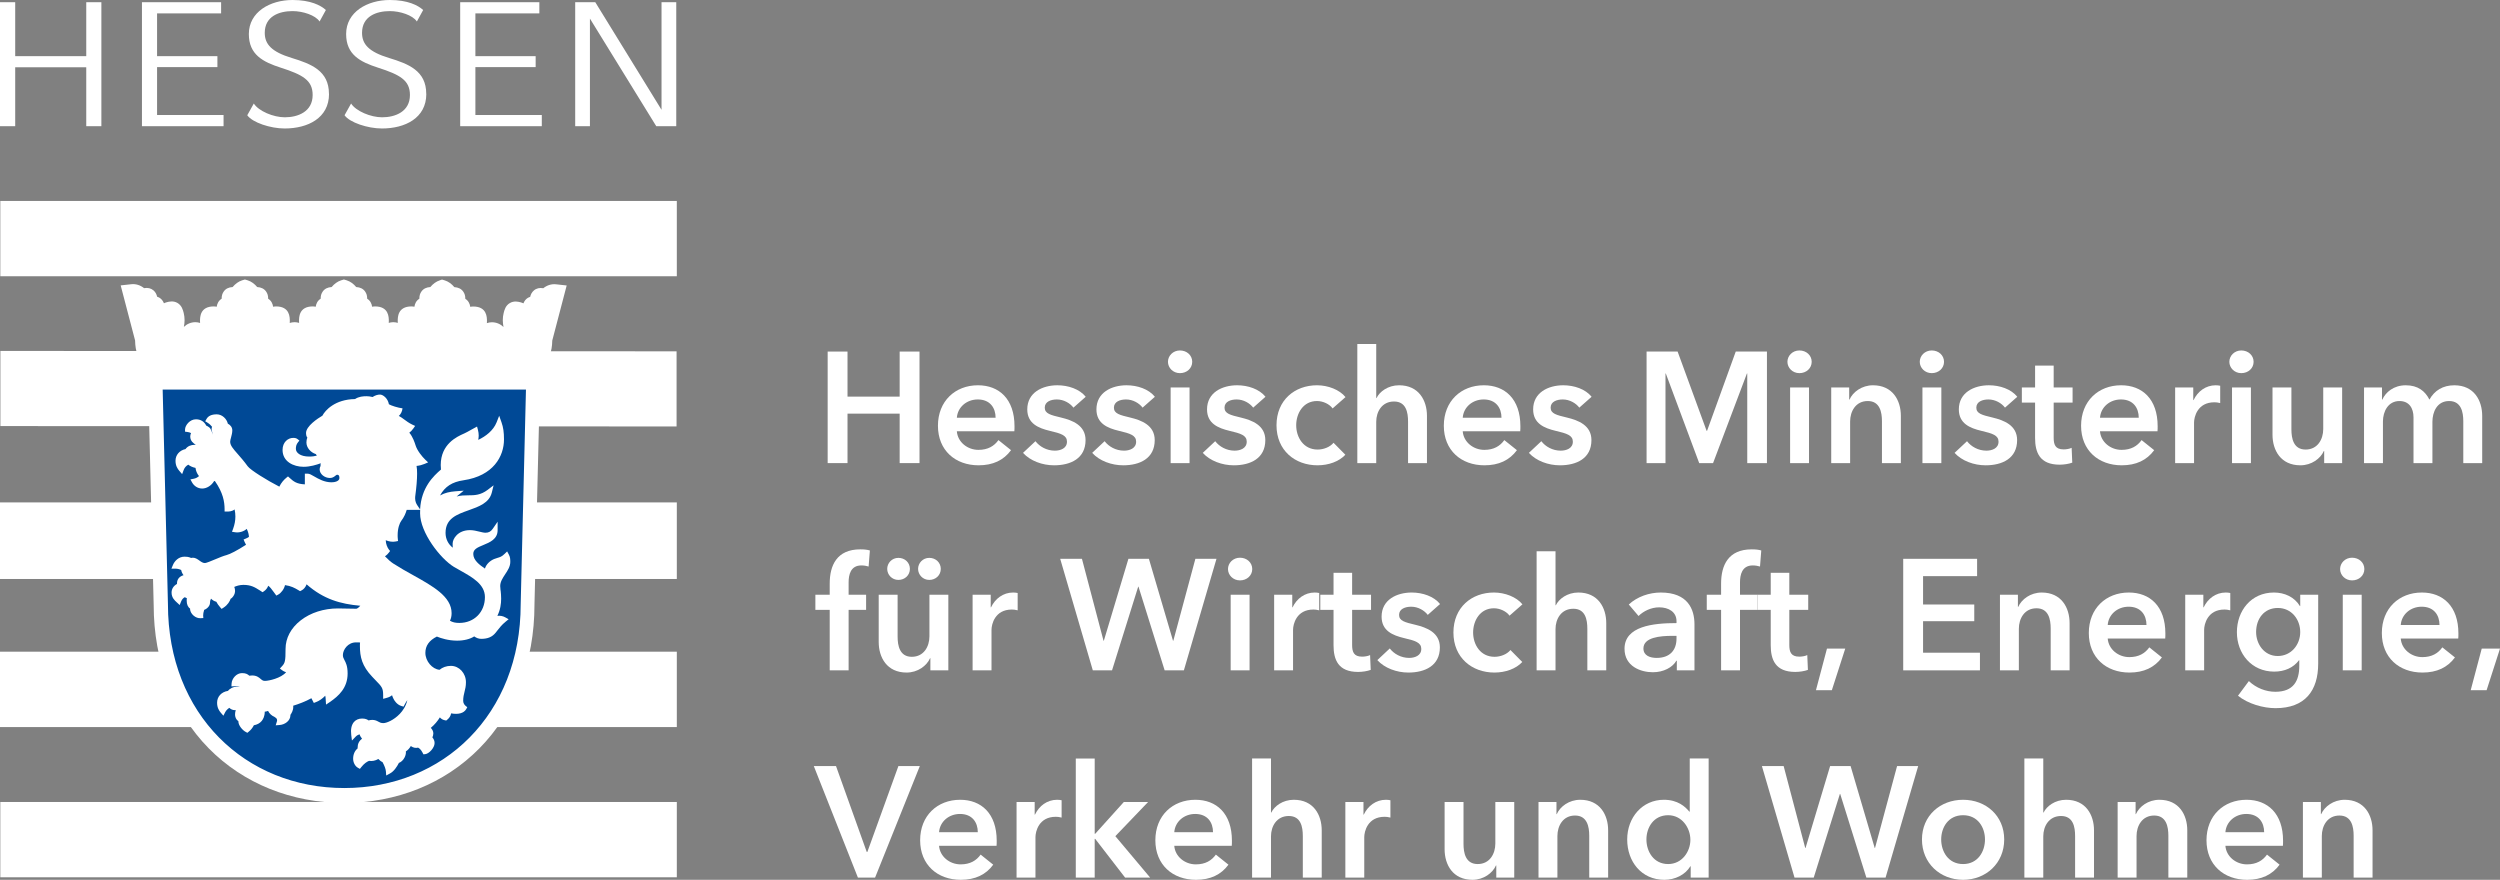 <?xml version="1.0" encoding="UTF-8"?><svg xmlns="http://www.w3.org/2000/svg" viewBox="0 0 317.37 111.69"><rect x="0" y="0" width="317.37" height="111.69" fill="#808080" stroke="none"/><defs><style>.c{fill:#fff;}.d{fill:#004996;}</style></defs><g id="a"><g><path class="c" d="M105.07,44.63h2.52v5.72h6.62v-5.72h2.52v14.16h-2.52v-6.28h-6.62v6.28h-2.52v-14.16Z"/><path class="c" d="M128.77,54.75h-7.3c.1,1.36,1.34,2.36,2.74,2.36,1.2,0,2-.48,2.54-1.24l1.6,1.28c-.94,1.28-2.3,1.92-4.12,1.92-2.96,0-5.16-1.9-5.16-5.02s2.18-5.14,5.08-5.14c2.68,0,4.64,1.74,4.64,5.2,0,.22,0,.42-.02,.64Zm-2.38-1.72c0-1.24-.7-2.32-2.26-2.32-1.42,0-2.56,.98-2.66,2.32h4.92Z"/><path class="c" d="M136.27,51.75c-.42-.56-1.22-1.04-2.1-1.04-.76,0-1.54,.28-1.54,1.04s.74,.94,2.08,1.26c1.42,.34,3.1,.98,3.1,2.86,0,2.34-1.9,3.2-4,3.2-1.48,0-3.02-.56-3.94-1.58l1.58-1.48c.52,.68,1.42,1.2,2.46,1.2,.7,0,1.54-.28,1.54-1.14,0-.8-.74-1.04-2.2-1.38-1.42-.34-2.84-.92-2.84-2.72,0-2.14,1.92-3.06,3.82-3.06,1.38,0,2.82,.48,3.6,1.46l-1.56,1.38Z"/><path class="c" d="M145.05,51.75c-.42-.56-1.22-1.04-2.1-1.04-.76,0-1.54,.28-1.54,1.04s.74,.94,2.08,1.26c1.42,.34,3.1,.98,3.1,2.86,0,2.34-1.9,3.2-4,3.2-1.48,0-3.02-.56-3.94-1.58l1.58-1.48c.52,.68,1.42,1.2,2.46,1.2,.7,0,1.54-.28,1.54-1.14,0-.8-.74-1.04-2.2-1.38-1.42-.34-2.84-.92-2.84-2.72,0-2.14,1.92-3.06,3.82-3.06,1.38,0,2.82,.48,3.6,1.46l-1.56,1.38Z"/><path class="c" d="M149.79,44.49c.88,0,1.56,.62,1.56,1.44s-.68,1.44-1.56,1.44-1.52-.68-1.52-1.44,.64-1.44,1.52-1.44Zm-1.18,4.7h2.4v9.6h-2.4v-9.6Z"/><path class="c" d="M159.09,51.75c-.42-.56-1.22-1.04-2.1-1.04-.76,0-1.54,.28-1.54,1.04s.74,.94,2.08,1.26c1.42,.34,3.1,.98,3.1,2.86,0,2.34-1.9,3.2-4,3.2-1.48,0-3.02-.56-3.94-1.58l1.58-1.48c.52,.68,1.42,1.2,2.46,1.2,.7,0,1.54-.28,1.54-1.14,0-.8-.74-1.04-2.2-1.38-1.42-.34-2.84-.92-2.84-2.72,0-2.14,1.92-3.06,3.82-3.06,1.38,0,2.82,.48,3.6,1.46l-1.56,1.38Z"/><path class="c" d="M169.17,51.85c-.38-.54-1.2-.94-1.98-.94-1.76,0-2.64,1.58-2.64,3.08s.9,3.08,2.72,3.08c.74,0,1.56-.3,2.02-.86l1.5,1.52c-.8,.86-2.12,1.34-3.54,1.34-2.84,0-5.2-1.88-5.2-5.08s2.32-5.08,5.14-5.08c1.4,0,2.86,.56,3.62,1.5l-1.64,1.44Z"/><path class="c" d="M181.15,52.79v6h-2.4v-5.28c0-1.14-.24-2.54-1.78-2.54s-2.26,1.3-2.26,2.58v5.24h-2.4v-15.12h2.4v6.86h.04c.38-.8,1.44-1.62,2.86-1.62,2.5,0,3.54,1.92,3.54,3.88Z"/><path class="c" d="M192.99,54.75h-7.3c.1,1.36,1.34,2.36,2.74,2.36,1.2,0,2-.48,2.54-1.24l1.6,1.28c-.94,1.28-2.3,1.92-4.12,1.92-2.96,0-5.16-1.9-5.16-5.02s2.18-5.14,5.08-5.14c2.68,0,4.64,1.74,4.64,5.2,0,.22,0,.42-.02,.64Zm-2.38-1.72c0-1.24-.7-2.32-2.26-2.32-1.42,0-2.56,.98-2.66,2.32h4.92Z"/><path class="c" d="M200.49,51.75c-.42-.56-1.22-1.04-2.1-1.04-.76,0-1.54,.28-1.54,1.04s.74,.94,2.08,1.26c1.42,.34,3.1,.98,3.1,2.86,0,2.34-1.9,3.2-4,3.2-1.48,0-3.02-.56-3.94-1.58l1.58-1.48c.52,.68,1.42,1.2,2.46,1.2,.7,0,1.54-.28,1.54-1.14,0-.8-.74-1.04-2.2-1.38-1.42-.34-2.84-.92-2.84-2.72,0-2.14,1.92-3.06,3.82-3.06,1.38,0,2.82,.48,3.6,1.46l-1.56,1.38Z"/><path class="c" d="M209.03,44.63h3.94l3.68,10.06h.06l3.64-10.06h3.96v14.16h-2.5v-11.38h-.04l-4.3,11.38h-1.76l-4.24-11.38h-.04v11.38h-2.4v-14.16Z"/><path class="c" d="M228.43,44.49c.88,0,1.56,.62,1.56,1.44s-.68,1.44-1.56,1.44-1.52-.68-1.52-1.44,.64-1.44,1.52-1.44Zm-1.18,4.7h2.4v9.6h-2.4v-9.6Z"/><path class="c" d="M232.47,49.19h2.28v1.54h.04c.42-.96,1.56-1.82,2.98-1.82,2.5,0,3.54,1.92,3.54,3.88v6h-2.4v-5.32c0-1.14-.26-2.56-1.8-2.56s-2.24,1.32-2.24,2.6v5.28h-2.4v-9.6Z"/><path class="c" d="M245.23,44.49c.88,0,1.56,.62,1.56,1.44s-.68,1.44-1.56,1.44-1.52-.68-1.52-1.44,.64-1.44,1.52-1.44Zm-1.18,4.7h2.4v9.6h-2.4v-9.6Z"/><path class="c" d="M254.53,51.75c-.42-.56-1.22-1.04-2.1-1.04-.76,0-1.54,.28-1.54,1.04s.74,.94,2.08,1.26c1.42,.34,3.1,.98,3.1,2.86,0,2.34-1.9,3.2-4,3.2-1.48,0-3.02-.56-3.94-1.58l1.58-1.48c.52,.68,1.42,1.2,2.46,1.2,.7,0,1.54-.28,1.54-1.14,0-.8-.74-1.04-2.2-1.38-1.42-.34-2.84-.92-2.84-2.72,0-2.14,1.92-3.06,3.82-3.06,1.38,0,2.82,.48,3.6,1.46l-1.56,1.38Z"/><path class="c" d="M256.67,51.11v-1.92h1.68v-2.78h2.36v2.78h2.4v1.92h-2.4v4.46c0,.86,.2,1.48,1.26,1.48,.32,0,.74-.06,1.02-.2l.08,1.88c-.42,.16-1.06,.26-1.6,.26-2.54,0-3.12-1.56-3.12-3.4v-4.48h-1.68Z"/><path class="c" d="M273.89,54.75h-7.3c.1,1.36,1.34,2.36,2.74,2.36,1.2,0,2-.48,2.54-1.24l1.6,1.28c-.94,1.28-2.3,1.92-4.12,1.92-2.96,0-5.16-1.9-5.16-5.02s2.18-5.14,5.08-5.14c2.68,0,4.64,1.74,4.64,5.2,0,.22,0,.42-.02,.64Zm-2.38-1.72c0-1.24-.7-2.32-2.26-2.32-1.42,0-2.56,.98-2.66,2.32h4.92Z"/><path class="c" d="M276.13,49.19h2.3v1.6h.04c.52-1.1,1.54-1.88,2.8-1.88,.18,0,.42,.02,.58,.06v2.2c-.32-.08-.52-.1-.74-.1-2.16,0-2.58,1.88-2.58,2.58v5.14h-2.4v-9.6Z"/><path class="c" d="M284.53,44.49c.88,0,1.56,.62,1.56,1.44s-.68,1.44-1.56,1.44-1.52-.68-1.52-1.44,.64-1.44,1.52-1.44Zm-1.18,4.7h2.4v9.6h-2.4v-9.6Z"/><path class="c" d="M297.33,58.79h-2.28v-1.54h-.04c-.42,.96-1.56,1.82-2.98,1.82-2.5,0-3.54-1.92-3.54-3.88v-6h2.4v5.32c0,1.14,.26,2.56,1.8,2.56s2.24-1.32,2.24-2.6v-5.28h2.4v9.6Z"/><path class="c" d="M315.11,52.79v6h-2.4v-5.32c0-1.14-.26-2.56-1.8-2.56s-2.12,1.4-2.12,2.64v5.24h-2.4v-5.8c0-1.18-.56-2.08-1.78-2.08-1.44,0-2.1,1.32-2.1,2.6v5.28h-2.4v-9.6h2.28v1.54h.04c.42-.94,1.44-1.82,2.98-1.82s2.46,.74,3,1.82c.64-1.16,1.72-1.82,3.16-1.82,2.5,0,3.54,1.92,3.54,3.88Z"/><path class="c" d="M105.33,77.42h-1.82v-1.92h1.82v-1.42c0-2.3,.9-4.34,3.88-4.34,.52,0,.86,.04,1.22,.14l-.16,2.04c-.26-.08-.58-.14-.92-.14-1.38,0-1.62,1.2-1.62,2.16v1.56h2.22v1.92h-2.22v7.68h-2.4v-7.68Z"/><path class="c" d="M120.39,85.1h-2.28v-1.54h-.04c-.42,.96-1.56,1.82-2.98,1.82-2.5,0-3.54-1.92-3.54-3.88v-6h2.4v5.32c0,1.14,.26,2.56,1.8,2.56s2.24-1.32,2.24-2.6v-5.28h2.4v9.6Zm-6.34-14.28c.82,0,1.46,.6,1.46,1.4s-.64,1.4-1.46,1.4-1.42-.66-1.42-1.4,.6-1.4,1.42-1.4Zm3.92,0c.82,0,1.46,.6,1.46,1.4s-.64,1.4-1.46,1.4-1.42-.66-1.42-1.4,.6-1.4,1.42-1.4Z"/><path class="c" d="M123.47,75.5h2.3v1.6h.04c.52-1.1,1.54-1.88,2.8-1.88,.18,0,.42,.02,.58,.06v2.2c-.32-.08-.52-.1-.74-.1-2.16,0-2.58,1.88-2.58,2.58v5.14h-2.4v-9.6Z"/><path class="c" d="M134.59,70.94h2.76l2.74,10.4h.04l3.12-10.4h2.6l3.06,10.4h.04l2.8-10.4h2.68l-4.14,14.16h-2.44l-3.32-10.62h-.04l-3.32,10.62h-2.44l-4.14-14.16Z"/><path class="c" d="M157.41,70.8c.88,0,1.56,.62,1.56,1.44s-.68,1.44-1.56,1.44-1.52-.68-1.52-1.44,.64-1.44,1.52-1.44Zm-1.18,4.7h2.4v9.6h-2.4v-9.6Z"/><path class="c" d="M161.75,75.5h2.3v1.6h.04c.52-1.1,1.54-1.88,2.8-1.88,.18,0,.42,.02,.58,.06v2.2c-.32-.08-.52-.1-.74-.1-2.16,0-2.58,1.88-2.58,2.58v5.14h-2.4v-9.6Z"/><path class="c" d="M167.61,77.42v-1.92h1.68v-2.78h2.36v2.78h2.4v1.92h-2.4v4.46c0,.86,.2,1.48,1.26,1.48,.32,0,.74-.06,1.02-.2l.08,1.88c-.42,.16-1.06,.26-1.6,.26-2.54,0-3.12-1.56-3.12-3.4v-4.48h-1.68Z"/><path class="c" d="M181.25,78.06c-.42-.56-1.22-1.04-2.1-1.04-.76,0-1.54,.28-1.54,1.04s.74,.94,2.08,1.26c1.42,.34,3.1,.98,3.1,2.86,0,2.34-1.9,3.2-4,3.2-1.48,0-3.02-.56-3.94-1.58l1.58-1.48c.52,.68,1.42,1.2,2.46,1.2,.7,0,1.54-.28,1.54-1.14,0-.8-.74-1.04-2.2-1.38-1.42-.34-2.84-.92-2.84-2.72,0-2.14,1.92-3.06,3.82-3.06,1.38,0,2.82,.48,3.6,1.46l-1.56,1.38Z"/><path class="c" d="M191.63,78.16c-.38-.54-1.2-.94-1.98-.94-1.76,0-2.64,1.58-2.64,3.08s.9,3.08,2.72,3.08c.74,0,1.56-.3,2.02-.86l1.5,1.52c-.8,.86-2.12,1.34-3.54,1.34-2.84,0-5.2-1.88-5.2-5.08s2.32-5.08,5.14-5.08c1.4,0,2.86,.56,3.62,1.5l-1.64,1.44Z"/><path class="c" d="M203.91,79.1v6h-2.4v-5.28c0-1.14-.24-2.54-1.78-2.54s-2.26,1.3-2.26,2.58v5.24h-2.4v-15.12h2.4v6.86h.04c.38-.8,1.44-1.62,2.86-1.62,2.5,0,3.54,1.92,3.54,3.88Z"/><path class="c" d="M212.87,83.88h-.06c-.48,.84-1.62,1.46-2.98,1.46-1.54,0-3.6-.74-3.6-2.98,0-2.86,3.6-3.26,6.6-3.26v-.24c0-1.18-1-1.76-2.2-1.76-1.02,0-2,.48-2.62,1.1l-1.24-1.46c1.08-1,2.6-1.52,4.06-1.52,3.44,0,4.28,2.12,4.28,4.04v5.84h-2.24v-1.22Zm-.04-3.16h-.54c-1.52,0-3.66,.18-3.66,1.6,0,.92,.86,1.2,1.68,1.2,1.64,0,2.52-.94,2.52-2.46v-.34Z"/><path class="c" d="M218.49,77.42h-1.82v-1.92h1.82v-1.42c0-2.3,.9-4.34,3.88-4.34,.52,0,.86,.04,1.22,.14l-.16,2.04c-.26-.08-.58-.14-.92-.14-1.38,0-1.62,1.2-1.62,2.16v1.56h2.22v1.92h-2.22v7.68h-2.4v-7.68Z"/><path class="c" d="M223.11,77.42v-1.92h1.68v-2.78h2.36v2.78h2.4v1.92h-2.4v4.46c0,.86,.2,1.48,1.26,1.48,.32,0,.74-.06,1.02-.2l.08,1.88c-.42,.16-1.06,.26-1.6,.26-2.54,0-3.12-1.56-3.12-3.4v-4.48h-1.68Z"/><path class="c" d="M231.93,82.34h2.32l-1.7,5.28h-2.02l1.4-5.28Z"/><path class="c" d="M241.61,70.94h9.38v2.2h-6.86v3.6h6.5v2.12h-6.5v4h7.22v2.24h-9.74v-14.16Z"/><path class="c" d="M253.89,75.5h2.28v1.54h.04c.42-.96,1.56-1.82,2.98-1.82,2.5,0,3.54,1.92,3.54,3.88v6h-2.4v-5.32c0-1.14-.26-2.56-1.8-2.56s-2.24,1.32-2.24,2.6v5.28h-2.4v-9.6Z"/><path class="c" d="M274.87,81.06h-7.3c.1,1.36,1.34,2.36,2.74,2.36,1.2,0,2-.48,2.54-1.24l1.6,1.28c-.94,1.28-2.3,1.92-4.12,1.92-2.96,0-5.16-1.9-5.16-5.02s2.18-5.14,5.08-5.14c2.68,0,4.64,1.74,4.64,5.2,0,.22,0,.42-.02,.64Zm-2.38-1.72c0-1.24-.7-2.32-2.26-2.32-1.42,0-2.56,.98-2.66,2.32h4.92Z"/><path class="c" d="M277.41,75.5h2.3v1.6h.04c.52-1.1,1.54-1.88,2.8-1.88,.18,0,.42,.02,.58,.06v2.2c-.32-.08-.52-.1-.74-.1-2.16,0-2.58,1.88-2.58,2.58v5.14h-2.4v-9.6Z"/><path class="c" d="M294.29,75.5v8.74c0,3.46-1.68,5.66-5.42,5.66-1.56,0-3.52-.56-4.76-1.58l1.38-1.86c.92,.88,2.16,1.36,3.36,1.36,2.32,0,3.04-1.4,3.04-3.3v-.7h-.04c-.7,.94-1.82,1.44-3.14,1.44-2.88,0-4.74-2.28-4.74-5s1.8-5.04,4.7-5.04c1.34,0,2.6,.56,3.3,1.72h.04v-1.44h2.28Zm-7.88,4.74c0,1.52,1.02,3.04,2.74,3.04s2.86-1.44,2.86-3.04-1.1-3.06-2.84-3.06-2.76,1.36-2.76,3.06Z"/><path class="c" d="M298.59,70.8c.88,0,1.56,.62,1.56,1.44s-.68,1.44-1.56,1.44-1.52-.68-1.52-1.44,.64-1.44,1.52-1.44Zm-1.18,4.7h2.4v9.6h-2.4v-9.6Z"/><path class="c" d="M312.07,81.06h-7.3c.1,1.36,1.34,2.36,2.74,2.36,1.2,0,2-.48,2.54-1.24l1.6,1.28c-.94,1.28-2.3,1.92-4.12,1.92-2.96,0-5.16-1.9-5.16-5.02s2.18-5.14,5.08-5.14c2.68,0,4.64,1.74,4.64,5.2,0,.22,0,.42-.02,.64Zm-2.38-1.72c0-1.24-.7-2.32-2.26-2.32-1.42,0-2.56,.98-2.66,2.32h4.92Z"/><path class="c" d="M315.05,82.34h2.32l-1.7,5.28h-2.02l1.4-5.28Z"/><path class="c" d="M103.31,97.25h2.82l3.9,10.9h.08l3.94-10.9h2.72l-5.68,14.16h-2.18l-5.6-14.16Z"/><path class="c" d="M126.51,107.37h-7.3c.1,1.36,1.34,2.36,2.74,2.36,1.2,0,2-.48,2.54-1.24l1.6,1.28c-.94,1.28-2.3,1.92-4.12,1.92-2.96,0-5.16-1.9-5.16-5.02s2.18-5.14,5.08-5.14c2.68,0,4.64,1.74,4.64,5.2,0,.22,0,.42-.02,.64Zm-2.38-1.72c0-1.24-.7-2.32-2.26-2.32-1.42,0-2.56,.98-2.66,2.32h4.92Z"/><path class="c" d="M129.05,101.81h2.3v1.6h.04c.52-1.1,1.54-1.88,2.8-1.88,.18,0,.42,.02,.58,.06v2.2c-.32-.08-.52-.1-.74-.1-2.16,0-2.58,1.88-2.58,2.58v5.14h-2.4v-9.6Z"/><path class="c" d="M136.57,96.29h2.4v9.56h.06l3.64-4.04h3.08l-4.16,4.34,4.42,5.26h-3.18l-3.8-4.92h-.06v4.92h-2.4v-15.12Z"/><path class="c" d="M156.37,107.37h-7.3c.1,1.36,1.34,2.36,2.74,2.36,1.2,0,2-.48,2.54-1.24l1.6,1.28c-.94,1.28-2.3,1.92-4.12,1.92-2.96,0-5.16-1.9-5.16-5.02s2.18-5.14,5.08-5.14c2.68,0,4.64,1.74,4.64,5.2,0,.22,0,.42-.02,.64Zm-2.38-1.72c0-1.24-.7-2.32-2.26-2.32-1.42,0-2.56,.98-2.66,2.32h4.92Z"/><path class="c" d="M167.79,105.41v6h-2.4v-5.28c0-1.14-.24-2.54-1.78-2.54s-2.26,1.3-2.26,2.58v5.24h-2.4v-15.12h2.4v6.86h.04c.38-.8,1.44-1.62,2.86-1.62,2.5,0,3.54,1.92,3.54,3.88Z"/><path class="c" d="M170.79,101.81h2.3v1.6h.04c.52-1.1,1.54-1.88,2.8-1.88,.18,0,.42,.02,.58,.06v2.2c-.32-.08-.52-.1-.74-.1-2.16,0-2.58,1.88-2.58,2.58v5.14h-2.4v-9.6Z"/><path class="c" d="M192.23,111.41h-2.28v-1.54h-.04c-.42,.96-1.56,1.82-2.98,1.82-2.5,0-3.54-1.92-3.54-3.88v-6h2.4v5.32c0,1.14,.26,2.56,1.8,2.56s2.24-1.32,2.24-2.6v-5.28h2.4v9.6Z"/><path class="c" d="M195.31,101.81h2.28v1.54h.04c.42-.96,1.56-1.82,2.98-1.82,2.5,0,3.54,1.92,3.54,3.88v6h-2.4v-5.32c0-1.14-.26-2.56-1.8-2.56s-2.24,1.32-2.24,2.6v5.28h-2.4v-9.6Z"/><path class="c" d="M216.91,111.41h-2.28v-1.44h-.04c-.66,1.1-1.96,1.72-3.3,1.72-2.92,0-4.72-2.32-4.72-5.12s1.92-5.04,4.66-5.04c1.76,0,2.72,.88,3.22,1.5h.06v-6.74h2.4v15.12Zm-5.14-1.72c1.76,0,2.82-1.58,2.82-3.08s-1.06-3.12-2.82-3.12c-1.86,0-2.76,1.58-2.76,3.08s.9,3.12,2.76,3.12Z"/><path class="c" d="M223.67,97.25h2.76l2.74,10.4h.04l3.12-10.4h2.6l3.06,10.4h.04l2.8-10.4h2.68l-4.14,14.16h-2.44l-3.32-10.62h-.04l-3.32,10.62h-2.44l-4.14-14.16Z"/><path class="c" d="M249.21,101.53c2.9,0,5.22,2.02,5.22,5.04s-2.32,5.12-5.22,5.12-5.22-2.1-5.22-5.12,2.32-5.04,5.22-5.04Zm0,8.16c1.9,0,2.78-1.62,2.78-3.12s-.88-3.08-2.78-3.08-2.78,1.58-2.78,3.08,.88,3.12,2.78,3.12Z"/><path class="c" d="M265.83,105.41v6h-2.4v-5.28c0-1.14-.24-2.54-1.78-2.54s-2.26,1.3-2.26,2.58v5.24h-2.4v-15.12h2.4v6.86h.04c.38-.8,1.44-1.62,2.86-1.62,2.5,0,3.54,1.92,3.54,3.88Z"/><path class="c" d="M268.83,101.81h2.28v1.54h.04c.42-.96,1.56-1.82,2.98-1.82,2.5,0,3.54,1.92,3.54,3.88v6h-2.4v-5.32c0-1.14-.26-2.56-1.8-2.56s-2.24,1.32-2.24,2.6v5.28h-2.4v-9.6Z"/><path class="c" d="M289.81,107.37h-7.3c.1,1.36,1.34,2.36,2.74,2.36,1.2,0,2-.48,2.54-1.24l1.6,1.28c-.94,1.28-2.3,1.92-4.12,1.92-2.96,0-5.16-1.9-5.16-5.02s2.18-5.14,5.08-5.14c2.68,0,4.64,1.74,4.64,5.2,0,.22,0,.42-.02,.64Zm-2.38-1.72c0-1.24-.7-2.32-2.26-2.32-1.42,0-2.56,.98-2.66,2.32h4.92Z"/><path class="c" d="M292.35,101.81h2.28v1.54h.04c.42-.96,1.56-1.82,2.98-1.82,2.5,0,3.54,1.92,3.54,3.88v6h-2.4v-5.32c0-1.14-.26-2.56-1.8-2.56s-2.24,1.32-2.24,2.6v5.28h-2.4v-9.6Z"/></g></g><g id="b"><g><polygon class="c" points=".04 25.51 .04 35.07 85.92 35.07 85.92 25.51 .04 25.51 .04 25.51"/><polygon class="c" points=".05 44.55 .05 54.09 85.89 54.14 85.89 44.6 .05 44.55 .05 44.55"/><polygon class="c" points="0 63.78 0 73.5 85.92 73.5 85.92 63.78 0 63.78 0 63.78"/><polygon class="c" points="0 82.73 0 92.3 85.92 92.3 85.92 82.73 0 82.73 0 82.73"/><polygon class="c" points=".04 101.81 .04 111.37 85.92 111.37 85.92 101.81 .04 101.81 .04 101.81"/><polygon class="c" points="12.87 16.02 12.87 .28 10.95 .28 10.95 7.13 1.93 7.13 1.93 .28 0 .28 0 16.02 1.93 16.02 1.93 8.54 10.95 8.54 10.95 16.02 12.87 16.02 12.87 16.02"/><polygon class="c" points="28.38 16.02 28.38 14.6 19.94 14.6 19.94 8.52 27.6 8.52 27.6 7.13 19.94 7.13 19.94 1.7 28.07 1.7 28.07 .28 18.02 .28 18.02 16.02 28.38 16.02 28.38 16.02"/><path class="c" d="M41.76,11.91c0-2.93-2.26-3.8-4.72-4.55-2.57-.78-3.43-1.75-3.43-3.19,0-2.1,1.82-2.76,3.53-2.76,1.3,0,2.91,.52,3.43,1.32l.8-1.46c-.65-.59-1.95-1.27-4.23-1.27-2.85,0-5.55,1.51-5.55,4.32,0,2.62,1.79,3.54,4.05,4.27,2.8,.9,4.05,1.6,4.05,3.47,0,2.12-1.87,2.83-3.53,2.83-1.45,0-3.32-.78-3.94-1.75l-.83,1.49c.65,.92,2.93,1.68,4.75,1.68,2.93,0,5.63-1.32,5.63-4.39h0Z"/><path class="c" d="M54.11,11.91c0-2.93-2.26-3.8-4.72-4.55-2.57-.78-3.43-1.75-3.43-3.19,0-2.1,1.82-2.76,3.53-2.76,1.3,0,2.91,.52,3.43,1.32l.8-1.46c-.65-.59-1.95-1.27-4.23-1.27-2.85,0-5.55,1.51-5.55,4.32,0,2.62,1.79,3.54,4.05,4.27,2.8,.9,4.05,1.6,4.05,3.47,0,2.12-1.87,2.83-3.53,2.83-1.45,0-3.32-.78-3.94-1.75l-.83,1.49c.65,.92,2.93,1.68,4.75,1.68,2.93,0,5.63-1.32,5.63-4.39h0Z"/><polygon class="c" points="68.78 16.02 68.78 14.6 60.35 14.6 60.35 8.52 68 8.52 68 7.13 60.35 7.13 60.35 1.7 68.47 1.7 68.47 .28 58.42 .28 58.42 16.02 68.78 16.02 68.78 16.02"/><polygon class="c" points="85.85 16.02 85.85 .28 83.98 .28 83.98 13.94 75.57 .28 73.02 .28 73.02 16.02 74.89 16.02 74.89 2.36 83.31 16.02 85.85 16.02 85.85 16.02"/><path class="c" d="M55.93,35.56l-.1,.03c-.45,.14-.87,.45-1.2,.85-.49,.03-.88,.21-1.13,.57-.17,.24-.26,.52-.26,.84,0,.02,0,.04,0,.07-.39,.24-.58,.63-.63,1.02-.12-.02-.25-.04-.37-.04-1.75,0-1.75,1.36-1.75,1.87,0,.07,0,.14,.01,.22-.18-.05-.37-.09-.57-.09s-.39,.04-.58,.09c0-.07,.01-.15,.01-.22,0-.51,0-1.87-1.75-1.87-.12,0-.25,.02-.37,.04-.05-.39-.24-.78-.63-1.02,0-.02,0-.05,0-.07,0-.32-.09-.6-.26-.84-.25-.36-.64-.54-1.13-.57-.33-.4-.75-.71-1.2-.85l-.36-.11-.36,.11c-.45,.14-.87,.45-1.2,.85-.49,.03-.88,.21-1.13,.57-.17,.24-.26,.52-.26,.84,0,.02,0,.04,0,.07-.39,.24-.58,.63-.63,1.02-.12-.02-.25-.04-.37-.04-1.75,0-1.75,1.36-1.75,1.87,0,.07,0,.14,.01,.22-.18-.05-.37-.09-.57-.09-.22,0-.42,.04-.62,.1,0-.08,.01-.16,.01-.23,0-.51,0-1.87-1.75-1.87-.12,0-.25,.02-.37,.04-.05-.39-.24-.78-.63-1.02,0-.02,0-.05,0-.07,0-.32-.09-.6-.26-.84-.25-.36-.64-.54-1.13-.57-.33-.4-.75-.71-1.2-.85l-.36-.11-.36,.11c-.45,.14-.87,.45-1.2,.85-.5,.03-.88,.21-1.13,.57-.17,.24-.26,.52-.26,.84,0,.02,0,.05,0,.07-.39,.24-.58,.63-.63,1.02-.12-.02-.25-.04-.37-.04-1.75,0-1.75,1.36-1.75,1.87,0,.07,0,.15,.01,.23-.19-.06-.39-.1-.59-.1-.57,0-1.09,.23-1.47,.6,.06-.29,.09-.57,.09-.86,0-.32-.04-.63-.11-.91-.1-.4-.25-.95-.79-1.27-.53-.31-1.08-.17-1.37-.09-.12,.03-.24,.08-.35,.13-.12-.31-.31-.55-.58-.71-.1-.06-.19-.09-.28-.12-.07-.29-.2-.58-.47-.81-.32-.27-.72-.36-1.19-.28-.48-.38-1.04-.56-1.61-.5l-1.36,.15s1.79,6.83,1.83,6.99c.03,1.46,.39,2.38,1.3,3.1-.27,.4-.4,.86-.4,1.37,0,.73,.28,1.38,.78,1.85,.02,.76,.68,27.28,.68,27.28v-.02c0,7.16,2.49,13.63,7,18.21,4.41,4.47,10.51,6.92,17.17,6.92s12.76-2.45,17.17-6.92c4.52-4.58,7-11.05,7-18.22h0s0-.03,0-.05c0,0,.66-26.61,.68-27.29,.44-.46,.68-1.08,.68-1.75,0-.51-.14-.97-.4-1.37,.91-.72,1.27-1.63,1.3-3.1,.04-.16,1.83-6.99,1.83-6.99l-1.36-.15c-.57-.06-1.14,.12-1.61,.5-.46-.08-.86,0-1.19,.28-.27,.23-.41,.52-.47,.81-.09,.03-.19,.07-.28,.12-.27,.16-.46,.4-.58,.71-.12-.05-.23-.1-.35-.13-.29-.08-.84-.22-1.37,.09-.55,.32-.69,.87-.79,1.27-.07,.28-.11,.59-.11,.91,0,.28,.04,.57,.09,.86-.38-.37-.9-.6-1.47-.6-.22,0-.43,.04-.64,.11,0-.08,.01-.16,.01-.24,0-.51,0-1.87-1.75-1.87-.12,0-.25,.02-.37,.04-.05-.39-.24-.78-.63-1.02,0-.02,0-.05,0-.07,0-.32-.09-.6-.26-.84-.25-.36-.64-.54-1.13-.57-.33-.4-.75-.71-1.2-.85l-.36-.11-.26,.08h0Zm-36.85,2.11h0Z"/><path class="c" d="M67.42,48.83c0,.35-.69,27.94-.69,27.94,0,6.86-2.37,13.04-6.66,17.39-4.19,4.25-9.99,6.59-16.33,6.59s-12.14-2.34-16.33-6.59c-4.3-4.35-6.66-10.53-6.66-17.39,0,0-.63-25.55-.69-27.95,.35,0,47.03,0,47.38,0h0Z"/><path class="c" d="M46.32,77.03c.86,.05,2.1,.32,2.91,1.13-.21,0-.9-.09-1.14,0-1.14,.39-2.03,1.45-2.31,2.95-.16,0-.58-.01-.58-.01-1.34,0-2.17,1.23-2.17,2.12,0,.39,.12,.62,.25,.86,.16,.3,.35,.64,.35,1.48,0,1.47-.83,2.34-1.79,3.03-.03-.33-.1-.63-.33-.94l-.14-.19-.13,.2c-.27,.42-.71,.79-1.15,1-.09-.18-.35-.68-.35-.68l-.16,.11c-.72,.49-2.1,1-2.79,1.16l-.18,.04,.06,.18c.05,.15,.07,.27,.07,.39,0,.17-.05,.32-.13,.46-.14-.17-.35-.33-.73-.33-.43,0-.76,.32-.94,.57-.37-.19-.52-.52-.58-.77l-.07-.31-.22,.24c-.12,.13-.46,.23-.82,.23h-.19l.02,.19c0,.09,.01,.18,.01,.26,0,.7-.34,1.02-.71,1.17-.01-.22-.09-.42-.23-.58-.19-.22-.47-.36-.75-.36-.53,0-.82,.27-.97,.48-.06-.07-.1-.14-.11-.23,0-.04-.01-.09-.01-.13,0-.25,.12-.55,.33-.84l.28-.38-.46,.12c-.2,.05-.4,.07-.68,.07-.36,0-.7-.5-.7-1.03s.48-.93,.91-.93c.35,0,.63,.06,.86,.19l.55,.3-.33-.54c-.09-.15-.15-.43-.15-.68,0-.56,.71-.7,1.08-.7s.55,.15,.76,.32c.21,.17,.44,.37,.86,.37,.6,0,2.87-.43,3.39-1.8l.09-.24h-.25c-.19,.02-.4-.04-.58-.13,.43-.53,.48-1,.48-2.41,0-2.55,2.76-4.63,6.16-4.63l1.11,.02,1.21,.02c.38,0,.8-.45,1.08-.81h0Z"/><path class="d" d="M58.46,72.44l-.83-.47c-1.73-1.05-4.3-4.37-4.3-6.81,0-.15,0-.29,.01-.43h-1.71c-.12,.42-.34,.94-.69,1.39-.2,.26-.46,.93-.46,1.82,0,.14,0,.29,.02,.44l.03,.3-.29,.06c-.42,.09-.89,0-1.27-.16,0,.46,.22,.96,.39,1.17l.16,.2-.15,.2c-.13,.18-.3,.34-.5,.47,.37,.39,.72,.7,1.04,.91,.82,.53,1.69,1.02,2.54,1.49,2.51,1.4,4.88,2.72,4.88,4.82,0,.37-.07,.69-.21,.96,.34,.2,.68,.28,1.19,.28,1.89,0,3.25-1.38,3.25-3.28,0-1.62-1.57-2.5-3.09-3.35h0Z"/><path class="d" d="M20.65,49.44l.67,27.27c0,14.01,9.84,23.33,22.39,23.33s22.39-9.32,22.39-23.33l.67-27.27H20.65Zm42.91,25.56c.03,.28,.06,.62,.06,1,0,.65-.1,1.41-.48,2.18,.35-.04,.7,.02,1,.19l.43,.24-.38,.31c-.49,.4-.76,.75-1.04,1.11l-.22,.28c-.44,.55-1.01,.79-1.84,.79-.31,0-.62-.11-.89-.31-.52,.34-1.31,.54-2.17,.54-1.12,0-2.09-.32-2.57-.52-.98,.49-1.46,1.17-1.46,2.07,0,1.05,.87,2.07,1.8,2.15,.36-.31,.88-.5,1.44-.5,1.05,0,1.91,.93,1.91,2.08,0,.5-.09,.86-.18,1.21-.09,.35-.17,.68-.17,1.16,0,.33,.21,.54,.3,.62l.22,.18-.14,.25c-.3,.52-1.03,.7-1.91,.53-.07,.35-.22,.58-.5,.81l-.12,.1-.16-.03c-.27-.05-.49-.18-.65-.37-.28,.46-.69,.95-1.15,1.33,.2,.21,.32,.45,.32,.7,0,.18-.05,.36-.12,.51,.19,.22,.28,.46,.28,.72,0,.61-.72,1.37-1.2,1.41l-.22,.02-.1-.2c-.21-.41-.43-.58-.58-.65-.23,.06-.56,.06-.92-.2-.15,.27-.37,.52-.63,.68,0,.04,.01,.07,.01,.11,0,.22-.06,.45-.18,.68-.17,.33-.44,.57-.71,.67-.25,.49-.63,1.08-1.15,1.35l-.46,.25-.04-.52c-.02-.29-.18-.73-.43-1.18-.2-.09-.38-.23-.53-.4-.37,.22-.79,.31-1.18,.24-.25,.1-.61,.32-.98,.79l-.18,.23-.25-.14c-.36-.2-.61-.67-.61-1.15,0-.55,.21-1.02,.57-1.31,0-.03,0-.07,0-.1,0-.47,.18-.84,.56-1.14-.14-.16-.25-.34-.3-.54-.19,.04-.35,.13-.49,.27l-.49,.51-.09-.7c-.09-.72,.03-1.29,.35-1.66,.25-.28,.6-.43,1.03-.43s.66,.12,.82,.24c.15-.04,.31-.07,.46-.07,.38,0,.61,.13,.79,.23,.18,.1,.32,.18,.63,.18,.39,0,1.32-.37,2.09-1.18,.37-.39,.78-.97,.95-1.74-.11,.16-.23,.34-.35,.58l-.13,.25-.27-.08c-.56-.17-.98-.69-1.19-1.37-.17,.14-.39,.26-.7,.34l-.43,.12v-.45c0-.92-.15-1.08-1-1.95l-.39-.41c-1.3-1.37-1.56-2.51-1.56-3.91,0-.14,0-.29,.02-.44-.19,0-.37-.01-.52-.01-1.03,0-1.66,.94-1.66,1.61,0,.26,.08,.41,.19,.62,.18,.34,.41,.76,.41,1.72,0,1.83-1.14,2.86-2.25,3.62l-.49,.33-.04-.61c-.01-.2-.02-.37-.06-.52-.34,.36-.76,.66-1.17,.81l-.28,.11s-.22-.43-.31-.6c-.72,.41-1.7,.77-2.31,.95,0,.05,.01,.1,.01,.15,0,.45-.22,.81-.36,1.01v.04c0,.71-.7,1.2-1.37,1.25l-.5,.04,.15-.48c.06-.19,.06-.39-.32-.6h0c-.35-.15-.63-.41-.8-.75-.13,.05-.27,.08-.42,.1,0,.58-.21,.96-.39,1.18-.24,.29-.59,.47-.99,.54-.16,.32-.38,.6-.66,.82l-.17,.14-.2-.11c-.39-.2-.94-.8-.94-1.35v-.02c-.19-.13-.32-.32-.38-.55-.03-.1-.04-.21-.04-.32,0-.17,.03-.35,.09-.53-.04,0-.09,0-.13,0-.26,0-.5-.11-.69-.29-.2,.13-.4,.32-.52,.55l-.23,.45-.33-.38c-.22-.26-.47-.64-.47-1.27,0-.78,.55-1.37,1.37-1.5,.28-.33,.69-.53,1.08-.53,.16,0,.3,.01,.44,.04h0c-.19-.09-.42-.12-.69-.1l-.38,.02,.02-.38c.04-.62,.61-1.31,1.32-1.31,.48,0,.71,.13,.93,.33,.12-.02,.24-.03,.36-.03,.56,0,.85,.24,1.08,.44,.19,.16,.3,.25,.54,.25,.49,0,2.04-.34,2.69-1.1-.19-.06-.36-.14-.5-.25l-.29-.22,.25-.27c.4-.43,.47-.65,.47-2.22,0-1.37,.68-2.66,1.93-3.63,1.25-.97,2.93-1.51,4.73-1.51l1.12,.02,1.2,.02s.19-.01,.51-.38c-2.5-.22-4.66-.82-6.82-2.72-.13,.36-.36,.64-.67,.79l-.16,.08-.16-.1c-.53-.32-.98-.56-1.75-.67-.11,.52-.51,1.01-.84,1.19l-.26,.14-.33-.45c-.25-.34-.48-.66-.7-.8-.1,.28-.28,.52-.54,.7l-.18,.12-.32-.21c-.66-.42-1.13-.72-2.12-.72-.47,0-.89,.14-1.15,.26,.07,.15,.09,.31,.1,.51v.03c0,.33-.2,.65-.37,.82-.06,.06-.12,.11-.19,.14-.11,.32-.35,.77-.9,1.13l-.25,.16-.19-.22c-.21-.24-.37-.47-.48-.69-.23-.05-.48-.19-.67-.39-.07,.11-.13,.29-.13,.52,0,.4-.37,.77-.74,.9-.09,.29-.14,.54-.13,.71l.02,.33-.33,.02c-.32,.02-.65-.1-.92-.34-.25-.22-.41-.51-.43-.79v-.09c-.28-.19-.43-.54-.43-1,0-.1,0-.21,.02-.32-.06-.02-.11-.04-.16-.07-.03-.02-.06-.04-.09-.06-.21,.1-.37,.28-.48,.55l-.18,.45-.39-.36c-.25-.23-.64-.58-.64-1.22,0-.47,.25-.86,.69-1.1,0-.03,0-.06,0-.09,0-.19,.05-.4,.18-.59,.15-.21,.37-.35,.65-.43-.15-.19-.26-.42-.3-.66-.23-.11-.48-.17-.74-.17h-.5l.19-.46c.2-.49,.71-1.06,1.47-1.06,.16,0,.5,0,.84,.16,.07-.02,.15-.03,.22-.03,.32,0,.58,.18,.83,.36,.23,.17,.45,.32,.71,.32,.17,0,.85-.29,1.31-.48,.52-.22,1.06-.44,1.42-.53,.46-.12,1.36-.59,2.48-1.31-.07-.12-.13-.24-.18-.36l-.13-.31,.31-.13c.15-.06,.27-.13,.37-.2-.01-.27-.08-.62-.28-1.02-.39,.35-.98,.51-1.47,.43l-.4-.06,.14-.38c.19-.52,.29-1.03,.29-1.55,0-.3-.03-.6-.1-.91-.33,.27-.74,.27-.93,.27h-.34v-.33c-.01-.91-.18-2.04-1.24-3.56-.03,.02-.07,.03-.11,.05-.32,.54-.92,.92-1.49,.92-.63,0-1.07-.39-1.28-.76l-.22-.4,.45-.09c.28-.06,.49-.19,.64-.33-.25-.31-.4-.68-.44-1.04-.38-.08-.68-.22-.92-.41-.27,.15-.47,.37-.58,.67l-.2,.53-.37-.43c-.22-.26-.47-.64-.47-1.27,0-.73,.51-1.32,1.27-1.48,.26-.37,.7-.54,1.15-.54,.06,0,.11,0,.16,0-.31-.2-.71-.48-.71-1.06,0-.15,.04-.29,.1-.43-.13-.07-.28-.12-.46-.14l-.3-.04v-.3c.02-.51,.6-1.27,1.39-1.27,.59,0,1.05,.29,1.3,.8,.15,.06,.29,.15,.41,.25,.19,.16,.38,.73,.43,.91,0-.07-.16-.57-.16-.65,0-.03,0-.06,0-.09,0-.1,.03-.19,.06-.27-.13-.17-.32-.36-.59-.53l-.28-.17,.16-.28c.21-.38,.62-.6,1.31-.6s1.27,.59,1.4,1.18c.32,.17,.57,.45,.57,.86,0,.31-.09,.62-.16,.9-.06,.21-.11,.4-.11,.54,0,.47,.38,.9,.96,1.56,.36,.41,.8,.91,1.27,1.56,.34,.47,2.46,1.79,4.01,2.58,.23-.48,.57-.87,.88-1.12l.22-.18,.21,.19c.49,.44,.86,.77,1.93,.82v-1.36h.34c.25,0,.5,.15,.86,.36,.54,.31,1.28,.74,2.19,.74,.37,0,1-.12,1-.55,0-.37-.16-.41-.29-.41-.18,0-.38,.41-.92,.41-.67,0-1.3-.5-1.3-1.09,0-.1,.02-.27,.12-.42-.02-.12-.01-.24,.02-.36-.55,.2-1.34,.45-2.18,.45-1.28,0-2.67-.66-2.67-2.14,0-.99,.69-1.53,1.35-1.53,.24,0,.41,.04,.56,.16l.23,.18-.18,.22c-.22,.27-.27,.54-.27,.83,0,.47,.53,.98,1.7,.98,.43,0,.7-.05,.96-.12-.05-.06-.09-.13-.12-.19-.68-.22-1.2-.82-1.2-1.48,0-.18,.03-.4,.12-.62,0,0-.17-.14-.17-.57,0-.89,1.49-1.86,2.08-2.21,.34-.67,1.59-2.07,4.14-2.11,.48-.32,1.03-.36,1.46-.36,.22,0,.48,.03,.77,.1,.32-.21,.64-.31,.95-.31,.36,0,.99,.47,1.12,1.23,.3,.18,1.16,.45,1.73,.52-.05,.42-.24,.76-.47,.96,.26,.14,.48,.3,.68,.45,.31,.23,.61,.45,1.02,.65l.37,.17-.23,.33c-.17,.24-.34,.41-.51,.53,.44,.5,.7,1.3,.79,1.59,.2,.67,.84,1.46,1.23,1.83l.37,.35-.47,.2c-.29,.12-.61,.21-1,.25,.05,.26,.07,.59,.07,.99,0,.74-.08,1.7-.24,2.89,0,.08-.01,.15-.01,.22,0,.39,.14,.7,.28,.9l.35,.52c.15-2.79,1.7-4.24,2.65-5.06-.02-.2-.03-.39-.03-.57,0-2.68,2.08-3.61,2.91-3.98l.09-.04c.21-.09,.52-.27,.79-.42l.82-.45,.11,.41c.07,.26,.1,.51,.1,.74,0,.19-.03,.37-.06,.54,.95-.44,1.92-1.19,2.33-2.22l.33-.84,.3,.85c.22,.63,.31,1.23,.31,2.16,0,2.14-1.35,4.62-5.14,5.18-1.44,.21-2.36,.8-2.98,1.93,.63-.35,1.23-.47,1.94-.53l1.07-.08-.83,.68s-.04,.04-.07,.06c.51-.14,1-.15,1.48-.15,.8,0,1.56-.02,2.45-.69l.76-.58-.23,.93c-.33,1.31-1.65,1.78-2.92,2.23-1.52,.54-2.95,1.05-2.95,2.88,0,.76,.34,1.44,.92,1.88-.02-.18-.02-.35-.02-.52,0-.6,.65-1.71,2.2-1.71,.42,0,.83,.1,1.19,.19,.29,.07,.56,.14,.77,.14,.42,0,.69-.15,.94-.51l.61-.89v1.08c0,1.13-.99,1.54-1.79,1.87-.81,.33-1.3,.56-1.3,1.14,0,.79,.77,1.38,1.48,1.86,.16-.55,.64-.99,1.16-1.21l.44-.15c.31-.09,.55-.16,.9-.51l.32-.31,.21,.39c.18,.32,.19,.62,.19,.94,0,.59-.33,1.09-.65,1.57-.32,.49-.63,.95-.63,1.5,0,.14,.02,.32,.04,.53h0Z"/><path class="c" d="M43.65,57.4c-.09-.16-.2-.3-.34-.43-.32-.29-.7-.45-.98-.51-.05,.26-.17,.54-.39,.79-.07,.08-.16,.17-.27,.25,.34-.08,.7-.14,1.08-.14,.32,0,.62,.01,.9,.04h0Z"/><path class="c" d="M41.43,58.62c.07,.1,.14,.18,.23,.26,.2,0,.37,.04,.52,.06,.16,.03,.31,.05,.48,.05,.3,0,.92-.05,1.12-.48-.37-.07-.77-.11-1.2-.11-.28,0-.73,.08-1.15,.21h0Z"/><path class="c" d="M36.31,57.14c0-.7,.46-1.08,.89-1.08,.07,0,.13,0,.19,.02-.2,.29-.3,.58-.3,.92,0,.69,.68,1.43,2.16,1.43,.54,0,.99-.19,1.42-.32l.15-.04,.24-.07c.47-.14,1.06-.32,1.68-.32,.52,0,.94,.05,1.13,.08,.01,.04,.02,.3,.02,.38-.26-.05-.73-.12-1.32-.12-.45,0-1.12,.16-1.55,.32l-.22,.08c-.76,.28-1.14,.42-2.28,.42s-2.2-.53-2.2-1.7h0Z"/><path class="c" d="M60.19,56.63c1.11-.36,2.44-1.17,3.11-2.39,.11,.45,.16,.93,.16,1.59,0,1.93-1.24,4.17-4.71,4.68-2.04,.3-3.19,1.31-3.85,3.36l-.19,.59,.46-.42c.79-.71,1.43-.97,2.19-1.08-.18,.23-.3,.47-.36,.8l-.08,.39,.34-.22c.77-.5,1.46-.51,2.2-.52,.71,0,1.45-.02,2.26-.48-.45,.7-1.38,1.04-2.37,1.39-1.54,.55-3.29,1.17-3.29,3.36,0,1.23,.75,2.29,1.9,2.71l.43,.15-.23-.4c-.19-.32-.2-.63-.2-1.11,0-.41,.51-1.2,1.7-1.2,.36,0,.72,.09,1.07,.17,.32,.08,.62,.15,.89,.15,.35,0,.64-.09,.9-.27-.25,.41-.77,.63-1.33,.85-.76,.31-1.61,.66-1.61,1.6,0,1.14,1.11,1.88,1.92,2.43l.62,.42-.09-.41c-.01-.06-.02-.12-.02-.18,0-.5,.43-.94,.91-1.14l.39-.14c.28-.08,.57-.17,.93-.47,.04,.15,.05,.31,.05,.5,0,.44-.27,.85-.57,1.3-.33,.51-.71,1.08-.71,1.78,0,.16,.02,.35,.04,.58,.03,.28,.06,.61,.06,.96,0,.83-.17,1.81-.94,2.75l.23,.24c.4-.3,.86-.39,1.26-.27-.4,.36-.66,.69-.91,1l-.21,.27c-.34,.42-.78,.6-1.45,.6-.34,0-.6-.19-.76-.35l-.11-.11-.12,.11c-.29,.27-1.01,.59-2.06,.59-1.15,0-2.15-.37-2.52-.54l-.07-.03-.07,.03c-1.25,.58-1.88,1.45-1.88,2.59,0,1.37,1.17,2.66,2.4,2.66h.07l.05-.06c.19-.21,.62-.45,1.21-.45,.77,0,1.41,.71,1.41,1.57,0,.44-.08,.75-.17,1.08-.09,.36-.19,.74-.19,1.29,0,.42,.2,.72,.36,.89-.28,.28-.91,.33-1.62,.11l-.2-.06-.02,.21c-.03,.44-.11,.61-.3,.79-.27-.08-.44-.3-.5-.66l-.33-.03c-.21,.6-.92,1.55-1.65,2.01l-.25,.15,.26,.14c.21,.11,.44,.32,.44,.56,0,.05-.01,.1-.03,.14-.12-.04-.28-.06-.47-.06-.23,0-.5,.14-.72,.37-.23,.24-.36,.54-.37,.86-.25,.06-.51-.08-.78-.43l-.28-.35-.02,.45c-.02,.33-.39,.86-.74,.96l-.2,.05,.09,.18c.03,.07,.05,.14,.05,.23,0,.14-.04,.29-.12,.44-.1,.19-.25,.34-.39,.42-.15-.41-.44-.61-.88-.61h0c-.35,0-.65,.19-.9,.53-.2-.09-.39-.27-.45-.46l-.08-.24-.19,.17c-.12,.1-.52,.4-.99,.35,0-.04,.02-.08,.02-.12,0-.25-.09-.5-.25-.69-.21-.23-.52-.33-.88-.3,0-.03,0-.06,0-.09,0-.37,.16-.66,.7-.94l.27-.14-.27-.15c-.18-.1-.49-.34-.49-.75,0-.57,.61-1.01,1.14-1.01,.24,0,.37,.07,.54,.17,.2,.11,.43,.24,.88,.24,.57,0,1.63-.47,2.45-1.33,.57-.59,1.23-1.59,1.17-2.98v-.29l-.26,.15c-.39,.25-.69,.6-1.04,1.23-.49-.24-.84-.91-.85-1.72l-.32-.06c-.15,.34-.27,.58-.68,.74-.04-.94-.34-1.26-1.13-2.07l-.39-.41c-1.19-1.25-1.42-2.25-1.42-3.56,0-1.77,1.19-3.39,2.5-3.39,.53,0,.95,.08,1.28,.25l.35,.18-.11-.38c-.21-.7-1.57-2.07-3.91-2.22-2.87-.19-5.12-.76-7.48-3.03l-.26-.25-.02,.37c-.01,.27-.1,.73-.44,.95-.61-.36-1.18-.65-2.22-.72h-.21l.03,.19s0,.06,0,.09c0,.35-.27,.73-.49,.92l-.05-.07c-.44-.61-.82-1.13-1.38-1.07l-.14,.02v.14c-.03,.3-.18,.5-.33,.62l-.03-.02c-.7-.45-1.26-.8-2.4-.8-.83,0-1.58,.36-1.76,.55l-.11,.13,.13,.11c.13,.12,.18,.2,.19,.49h0c0,.2-.14,.42-.24,.52-.15-.29-.39-.51-.85-.51-.22,0-.47,.14-.62,.35-.1,.14-.15,.3-.15,.46h0c-.16-.05-.38-.2-.42-.39l-.03-.14h-.14c-.35,.03-.72,.48-.72,1.19,0,.16-.2,.34-.37,.41-.09-.26-.32-.57-.68-.57-.33,0-.6,.17-.73,.45-.13-.12-.18-.33-.18-.54s.04-.44,.08-.57l.07-.28-.28,.08c-.13,.04-.28-.05-.32-.1,.01-.06,.03-.12,.03-.19,0-.19-.06-.39-.16-.55-.14-.23-.36-.38-.62-.45-.01-.04-.03-.09-.03-.14,0-.1,.02-.21,.09-.3,.16-.23,.53-.34,1.06-.32l.07-.32c-.34-.15-.71-.53-.71-.93,0-.31,.53-.88,.99-.88,.16,0,.34,.12,.54,.27,.27,.19,.58,.42,1,.42,.25,0,.73-.2,1.5-.52,.5-.21,1.02-.43,1.34-.51,.74-.18,1.99-.94,2.74-1.42,.42,.5,.95,.83,1.63,1.01-.07,.23-.15,.56-.15,.79,0,.33,.04,.67,.21,.94,.18,.3,.31,.43,.65,.53l.11,.03,.07-.09c.36-.47,.93-.61,1.69-.61,.61,0,1.13,.12,1.69,.25,.6,.14,1.22,.28,1.99,.28,2.86,0,4.83-1.11,6-2.03,.64,.22,1.27,.38,1.7,.38,.61,0,.91-.06,1.2-.18,.35,.4,.81,.81,1.24,1.08,.78,.48,1.58,.93,2.37,1.36,2.59,1.43,4.82,2.66,4.82,4.53,0,.41-.1,.74-.29,.93l-.13,.13,.15,.12c.52,.41,1,.56,1.76,.56,2.18,0,3.76-1.59,3.76-3.78,0-1.92-1.78-2.91-3.35-3.79l-.81-.47c-1.6-.96-4.06-4.14-4.06-6.38,0-2.98,1.64-4.39,2.62-5.22l.07-.06v-.09c-.04-.24-.06-.47-.06-.68,0-2.36,1.8-3.17,2.61-3.53l.1-.04c.23-.1,.55-.28,.83-.44l.24-.13c.02,.14,.04,.27,.04,.39,0,.44-.13,.8-.27,1.05l-.2,.37,.4-.13h0Z"/><path class="c" d="M27.54,56.53c.07-.47,.07-.82,0-1.07l-.05-.17c-.07-.2-.16-.47-.15-.76,.02-.36,.6-.39,.78-.39,.29,0,.84,.16,.84,.54h0c0,.24-.07,.51-.14,.77-.07,.24-.13,.46-.13,.67v.02c0,.65,.46,1.17,1.08,1.88,.37,.42,.79,.89,1.24,1.52,.45,.63,2.89,2.02,4.33,2.77-.06,.22-.1,.44-.1,.64,0,.52,.02,.88,.07,1.15-1.28,.38-2.28,1.5-2.83,2.56-.14,.26-.34,.69-.41,.86-.02,.07-.05,.13-.07,.18-.07-.25-.27-.77-.55-1.23l-.19-.31-.11,.34c-.13,.4-.65,.6-1.06,.61,.16-.5,.25-1,.25-1.51,0-.61-.12-1.23-.35-1.89l-.33,.03c-.07,.52-.32,.68-.7,.71-.03-.97-.26-2.28-1.53-3.97l-.14-.19-.13,.19c-.06,.09-.24,.19-.44,.19-.51,0-.84-.25-1.04-.47-.28-.3-.44-.74-.41-1.07v-.16l-.15-.02c-.88-.12-1.33-.52-1.33-1.21s.66-.77,.86-.77c.4,0,.65,.06,.98,.25l.35,.19-.11-.39c-.15-.53-.41-.73-.66-.89l-.08-.05c-.33-.2-.53-.35-.53-.67,0-.45,.68-.93,1.06-.95,.2,0,.39,.06,.52,.19,.08,.08,.18,.21,.18,.42,0,.53,.46,1.09,.86,1.51l.24,.25,.05-.34h0Z"/><path class="c" d="M47.43,50.96c.39-.29,.69-.4,.92-.28,.23,.12,.57,.53,.57,.92,0,.26-.55,1.03-.55,1.03l.37,.28s.5-.74,.58-1c.39,.18,.86,.34,1.14,.4-.08,.16-.31,.46-.72,.62,.41,.23,1,.57,1.29,.79,.27,.2,.56,.41,.92,.6-.21,.25-.41,.36-.66,.44l-.47,.15,.46,.17c.39,.15,.79,.96,1,1.65,.21,.7,.79,1.44,1.18,1.86-.27,.09-.59,.14-1,.16h-.24l.1,.24c.07,.16,.15,.5,.15,1.22,0,.62-.06,1.52-.23,2.84-.01,.1-.02,.19-.02,.29,0,.37,.1,.67,.21,.92h-1.2l-.03,.13c-.08,.37-.3,.97-.67,1.45-.29,.38-.56,1.17-.56,2.14,0,.1,0,.21,.02,.32-.42,.04-.91-.13-1.17-.34l-.18-.14-.08,.22c-.07,.18-.09,.37-.09,.56,0,.53,.21,1.06,.42,1.39-.35,.39-.97,.63-1.66,.63-.39,0-1.25-.15-1.84-.42l-.1-.05-.08,.07c-1.61,1.39-3.43,2.03-5.75,2.03-.7,0-1.24-.12-1.81-.25-.58-.13-1.17-.27-1.95-.27-.56,0-1.22,.08-1.84,.59-.05-.04-.13-.14-.19-.32-.07-.19-.11-.42-.11-.65,0-.32,.08-.64,.27-.85l.24-.27h-.36c-.73-.04-1.64-.42-2.12-1.4,.61-.31,.8-.74,1.07-1.36l.13-.3c.59-1.35,1.83-2.44,2.94-2.6l.21-.03-.07-.19c-.11-.3-.16-.76-.16-1.35,0-.74,.44-1.39,.86-1.76,.61,.54,1.14,.87,2.49,.87h.17v-1.32c.12,.05,.27,.14,.44,.23,.56,.32,1.4,.81,2.44,.81,.75,0,1.5-.33,1.5-1.06,0-.68-.41-.92-.79-.92-.26,0-.4,.15-.52,.27-.12,.12-.21,.18-.4,.18-.42,0-.79-.33-.79-.62,0-.09,0-.27,.47-.27,.21,0,.39,.03,.56,.06,.17,.03,.35,.06,.56,.06,.82,0,1.69-.34,1.69-1.28,0-.64-.24-1.2-.7-1.62-.52-.48-1.24-.7-1.65-.67h-.18l.02,.19c.03,.2-.06,.54-.29,.8-.15,.18-.43,.38-.89,.38-.65,0-1.27-.52-1.27-1.07,0-.24,.04-.42,.11-.52,.19-.12,.61-.42,.81-.59l.12-.11-.35-.42-.15,.11c-.17,.12-.38,.28-.57,.4,0-.02,0-.04,0-.07,0-.43,.78-1.18,1.9-1.83l.05-.03,.02-.05c.2-.5,1.35-1.91,3.84-1.91h.06l.05-.03c.38-.29,1.17-.31,1.56-.31-.14,.11-.78,.63-.78,.63l.31,.34s.66-.56,1.05-.86h0Z"/><path class="c" d="M41.83,52.96l-.02,.03c-.09,.13-.13,.27-.13,.41,0,.11,.03,.21,.08,.31,.11,.2,.31,.33,.53,.33,.26,0,.52-.25,.59-.43,.15,.14,.29,.37,.29,.37l.2-.15s-.53-.78-1.42-.91h-.09l-.03,.03h0Zm-.02,.03h0Z"/><path class="c" d="M26.2,57.75l-.54-.3v2.46c.05,.08,.1,.15,.16,.22,.02,.02,.04,.04,.07,.07h.31v-2.45h0Z"/><path class="c" d="M26.2,57.52v-2.11h-.54v.87c.16,.16,.3,.38,.4,.73l.14,.51h0Z"/><path class="c" d="M25.12,55.89v-.48h-.32s0,.03,0,.04c0,.19,.09,.29,.32,.44h0Z"/><path class="c" d="M25.12,58.82v-1.6c-.13-.03-.28-.04-.45-.04-.03,0-.06,0-.09,0v1.5c.15,.06,.33,.11,.54,.14h0Z"/><path class="c" d="M27.19,60.2l.09-.13v-3.18l-.15-.16c-.13-.14-.27-.29-.39-.46v3.92h.45Z"/><path class="c" d="M29.43,60.2v-2.31c-.21-.24-.39-.46-.54-.68v2.99h.54Z"/><polygon class="c" points="27.82 55.41 28.35 55.41 28.35 60.2 27.82 60.2 27.82 55.41 27.82 55.41"/><path class="c" d="M31.48,60.2c-.17-.13-.32-.25-.43-.37v.37h.43Z"/><path class="c" d="M30.51,60.2v-1.05c-.19-.24-.37-.45-.54-.65v1.7h.54Z"/><path class="c" d="M40.2,55.41c-.19,.14-.4,.29-.54,.38v.73c.11,.2,.3,.37,.54,.48v-1.59h0Z"/><path class="c" d="M41.82,59.54v.53s.04,0,.06,0c.13,0,.18-.03,.28-.13,.05-.05,.12-.12,.2-.18v-.16c-.09-.01-.18-.03-.27-.04-.09-.01-.18-.03-.27-.04h0Z"/><path class="c" d="M41.82,55.41v.34h.18c.11-.02,.23-.02,.36,0v-.34h-.54Z"/><path class="c" d="M41.28,55.41h-.54v1.7c.24-.01,.41-.09,.54-.18v-1.52h0Z"/><path class="c" d="M41.25,59.63s.01,.07,.03,.1v-.16s-.03,.04-.03,.06h0Z"/><path class="c" d="M43.43,55.41h-.54v.49c.18,.07,.36,.16,.54,.28v-.77h0Z"/><path class="c" d="M42.9,59.63h0c.19,.03,.38,.1,.54,.24v-.34c-.17,.05-.36,.08-.54,.09h0Z"/><polygon class="c" points="45.05 55.41 45.59 55.41 45.59 60.2 45.05 60.2 45.05 55.41 45.05 55.41"/><path class="c" d="M44.51,55.41h-.54v1.24c.3,.35,.48,.76,.54,1.22v-2.46h0Z"/><path class="c" d="M43.97,59.28v.91h.54v-1.75c-.06,.38-.26,.65-.54,.84h0Z"/><polygon class="c" points="47.2 55.41 47.74 55.41 47.74 60.2 47.2 60.2 47.2 55.41 47.2 55.41"/><polygon class="c" points="46.13 55.41 46.67 55.41 46.67 60.2 46.13 60.2 46.13 55.41 46.13 55.41"/><polygon class="c" points="48.28 55.41 48.82 55.41 48.82 60.2 48.28 60.2 48.28 55.41 48.28 55.41"/><polygon class="c" points="50.44 55.41 50.97 55.41 50.97 60.2 50.44 60.2 50.44 55.41 50.44 55.41"/><polygon class="c" points="49.36 55.41 49.9 55.41 49.9 60.2 49.36 60.2 49.36 55.41 49.36 55.41"/><path class="c" d="M53.13,58.49v-.04c-.15-.18-.35-.43-.54-.72v.83c.2-.01,.38-.04,.54-.07h0Z"/><path class="c" d="M52.05,60.2v-1.43l-.08-.17h.08v-2.05c-.15-.44-.35-.83-.54-1.07v4.73h.54Z"/><path class="c" d="M58.51,60.2v-4.18c-.17,.09-.36,.21-.54,.34v3.84h.54Z"/><path class="c" d="M57.44,60.2v-3.36c-.21,.23-.4,.5-.54,.82v2.54h.54Z"/><path class="c" d="M59.49,60.2s.07-.02,.1-.03v-3.17l-.14,.05,.14-.27v-1.29c-.13,.07-.26,.14-.37,.19l-.1,.04-.07,.03v4.44h.43Z"/><path class="c" d="M61.75,59.11v-3.04c-.19,.12-.37,.22-.54,.31v3.11c.19-.12,.37-.25,.54-.38h0Z"/><path class="c" d="M60.67,59.79v-3.15c-.18,.07-.32,.12-.42,.16l-.12,.04v3.18c.19-.07,.37-.14,.54-.22h0Z"/><path class="c" d="M62.82,57.79v-2.38h-.22c-.1,.1-.21,.19-.32,.28v2.9c.22-.25,.4-.52,.54-.8h0Z"/><polygon class="c" points="31.05 64.87 31.05 66.31 31.23 65.77 31.59 66.37 31.59 64.87 31.05 64.87 31.05 64.87"/><path class="c" d="M32.66,66.04v-1.17h-.54v2.16c.07-.16,.15-.32,.21-.43,.1-.19,.21-.38,.32-.55h0Z"/><path class="c" d="M32.66,67.8c-.14,.31-.29,.58-.54,.8v.67c.13,.14,.27,.26,.42,.36h.12v-1.83h0Z"/><path class="c" d="M34.82,69.63v-4.6c-.18,.11-.36,.23-.54,.37v4.23h.54Z"/><path class="c" d="M33.2,65.33c.15-.17,.3-.32,.47-.46h-.47v.46h0Z"/><path class="c" d="M33.2,69.63h.54v-3.71c-.2,.23-.38,.47-.54,.74v2.97h0Z"/><polygon class="c" points="36.43 64.87 36.97 64.87 36.97 69.63 36.43 69.63 36.43 64.87 36.43 64.87"/><polygon class="c" points="35.36 64.87 35.89 64.87 35.89 69.63 35.36 69.63 35.36 64.87 35.36 64.87"/><polygon class="c" points="37.51 64.87 38.05 64.87 38.05 69.63 37.51 69.63 37.51 64.87 37.51 64.87"/><polygon class="c" points="39.66 64.87 40.2 64.87 40.2 69.63 39.66 69.63 39.66 64.87 39.66 64.87"/><polygon class="c" points="38.59 64.87 39.13 64.87 39.13 69.63 38.59 69.63 38.59 64.87 38.59 64.87"/><polygon class="c" points="41.82 64.87 42.36 64.87 42.36 69.63 41.82 69.63 41.82 64.87 41.82 64.87"/><polygon class="c" points="40.74 64.87 41.28 64.87 41.28 69.63 40.74 69.63 40.74 64.87 40.74 64.87"/><polygon class="c" points="42.9 64.87 43.43 64.87 43.43 69.63 42.9 69.63 42.9 64.87 42.9 64.87"/><polygon class="c" points="45.05 64.87 45.59 64.87 45.59 69.63 45.05 69.63 45.05 64.87 45.05 64.87"/><polygon class="c" points="43.97 64.87 44.51 64.87 44.51 69.63 43.97 69.63 43.97 64.87 43.97 64.87"/><polygon class="c" points="47.2 64.87 47.74 64.87 47.74 69.63 47.2 69.63 47.2 64.87 47.2 64.87"/><polygon class="c" points="46.13 64.87 46.67 64.87 46.67 69.63 46.13 69.63 46.13 64.87 46.13 64.87"/><path class="c" d="M48.28,64.87v4.76h.26c-.14-.31-.24-.69-.24-1.08,0-.22,.03-.43,.1-.62l.16-.43,.26,.2v-2.84h-.54Z"/><path class="c" d="M50.44,65.67c.19-.25,.34-.54,.44-.8h-.44v.8h0Z"/><path class="c" d="M49.36,64.87v3.14c.14,.05,.3,.08,.46,.09v-.15c0-.34,.03-.66,.08-.94v-2.14h-.54Z"/><path class="c" d="M53.99,64.87c0,.1,0,.19,0,.29,0,.4,.08,.82,.22,1.26v-1.55h-.21Z"/><path class="c" d="M56.36,69.33c-.3-.47-.47-1.04-.47-1.64,0-.71,.18-1.27,.47-1.71v-1.11h-.54v4.47c.08,.1,.16,.2,.24,.29h.3v-.31h0Z"/><path class="c" d="M54.74,64.87v2.81c.16,.31,.34,.61,.54,.9v-3.72h-.54Z"/><path class="c" d="M58.51,68.39c-.26,.23-.38,.5-.38,.65,0,.24,0,.43,.03,.59h.35v-1.24h0Z"/><path class="c" d="M56.9,64.87v.5c.17-.14,.35-.27,.54-.39v-.11h-.54Z"/><path class="c" d="M59.59,69.63v-1.62c-.2,0-.38,.04-.54,.09v1.53h.54Z"/><path class="c" d="M61.73,68.33s-.07,0-.11,0c-.13,0-.27-.02-.41-.04v.27c.18-.07,.36-.15,.52-.23h0Z"/><path class="c" d="M60.67,68.79v-.62c-.18-.04-.36-.09-.54-.12v1.03c.17-.11,.35-.21,.54-.3h0Z"/><path class="c" d="M23.51,74.15v.18c.09,.08,.17,.16,.23,.26,.12,.19,.19,.42,.19,.64v.11s.05,.02,.08,.02h.04v-1.21h-.54Z"/><path class="c" d="M25.66,74.15v2.32c.07,.07,.14,.16,.19,.25,.07-.06,.13-.13,.13-.17,0-.36,.09-.66,.23-.89v-1.52h-.54Z"/><path class="c" d="M24.58,74.15v2.21c.15-.09,.32-.14,.51-.14,0,0,.02,0,.03,0v-2.08h-.54Z"/><path class="c" d="M26.74,74.15v1.08s.08-.02,.12-.02l.28-.02,.06,.28s.04,.08,.07,.12v-1.44h-.54Z"/><path class="c" d="M29.09,75.3c.04-.07,.07-.15,.07-.22,0-.27-.05-.31-.13-.38l-.13-.11v.52c.07,.05,.14,.11,.19,.18h0Z"/><path class="c" d="M27.82,74.15v.88c.13-.07,.28-.12,.42-.12,.04,0,.08,0,.12,0v-.77h-.54Z"/><path class="c" d="M40.2,79.06v-.61c-.19,.07-.37,.15-.54,.23v.37h.54Z"/><path class="c" d="M39.13,78.98s-.08,.05-.13,.08h.13v-.08h0Z"/><path class="c" d="M41.82,79.06h.54v-1.08c-.18,.01-.36,.03-.54,.06v1.02h0Z"/><path class="c" d="M42.36,74.15h-.54v1.17c.18,.08,.36,.16,.54,.22v-1.39h0Z"/><path class="c" d="M40.74,79.06h.54v-.92c-.18,.04-.36,.08-.54,.14v.79h0Z"/><path class="c" d="M41.28,74.15h-.54v.59c.18,.11,.36,.22,.54,.31v-.9h0Z"/><path class="c" d="M42.9,77.97v1.1h.54v-1.09h-.54Z"/><path class="c" d="M43.43,74.15h-.54v1.58c.18,.06,.36,.11,.54,.15v-1.73h0Z"/><path class="c" d="M45.05,78.01v1.06h.54v-1.14c-.12,.06-.24,.09-.35,.09h-.19Z"/><path class="c" d="M45.59,74.15h-.54v2.03c.18,.02,.36,.04,.54,.06v-2.09h0Z"/><path class="c" d="M43.97,77.99v1.08h.54v-1.07h-.54Z"/><path class="c" d="M44.51,74.15h-.54v1.85c.18,.04,.36,.07,.54,.1v-1.95h0Z"/><path class="c" d="M47.2,77.32v1.11c.17-.12,.35-.22,.54-.31v-.65c-.19-.06-.37-.11-.54-.15h0Z"/><path class="c" d="M47.74,74.15h-.54v2.27c.19,.04,.37,.09,.54,.14v-2.41h0Z"/><path class="c" d="M46.4,77.2c-.09,.11-.18,.21-.27,.31v1.55h.4c.04-.05,.09-.11,.13-.16v-1.68c-.1-.01-.19-.02-.27-.03h0Z"/><path class="c" d="M46.67,76.33v-2.18h-.54v2.13c.06,0,.12,0,.18,.01,.12,0,.24,.02,.36,.03h0Z"/><path class="c" d="M48.74,77.96c-.15-.1-.3-.19-.45-.27v.27c.13,0,.28,0,.45,0h0Z"/><path class="c" d="M48.82,74.15h-.54v2.61c.19,.08,.37,.17,.54,.27v-2.88h0Z"/><polygon class="c" points="50.97 79.06 50.97 74.15 50.44 74.15 50.44 78.86 50.5 79.06 50.97 79.06 50.97 79.06"/><path class="c" d="M49.9,77.88v-3.73h-.54v3.24c.21,.16,.39,.33,.54,.49h0Z"/><polygon class="c" points="53.13 74.15 53.13 74.15 53.13 74.15 53.13 74.15 53.13 74.15"/><polygon class="c" points="52.59 79.06 53.13 79.06 53.13 74.15 53.13 74.15 52.59 74.15 52.59 79.06 52.59 79.06"/><polygon class="c" points="51.51 74.15 52.05 74.15 52.05 79.06 51.51 79.06 51.51 74.15 51.51 74.15"/><path class="c" d="M54.21,79.06v-4.27c-.17-.11-.35-.22-.54-.33v4.6h.54Z"/><path class="c" d="M56.3,79.06l-.18-.14,.23-.24v-1.87c-.13-.25-.32-.5-.54-.74v2.99h.48Z"/><path class="c" d="M55.28,79.06v-3.49c-.17-.14-.35-.28-.54-.41v3.9h.54Z"/><path class="c" d="M61.75,79.06v-1.31c-.15,.28-.33,.54-.54,.77v.55h.54Z"/><path class="c" d="M62.28,74.15v4.13c.26-.38,.43-.79,.54-1.24v-2.89h-.54Z"/><polygon class="c" points="31.51 88.47 31.05 88.22 31.05 88.47 31.51 88.47 31.51 88.47"/><path class="c" d="M31.11,87.01c0,.22,.06,.48,.13,.6l.35,.57v-1.64c-.24,.07-.48,.21-.48,.47h0Z"/><path class="c" d="M30.51,88.47v-.5c-.15-.04-.31-.06-.5-.06-.01,0-.03,0-.04,0v.56h.54Z"/><path class="c" d="M32.66,88.47v-1.72c-.17-.14-.3-.25-.54-.27v1.99h.54Z"/><path class="c" d="M34.82,88.47v-1.5c-.19,.05-.38,.09-.54,.12v1.38h.54Z"/><path class="c" d="M33.74,88.47v-1.31s-.07,0-.1,0c-.17,0-.32-.03-.44-.07v1.38h.54Z"/><path class="c" d="M36.87,84.81h.11v-1.12h-.07c-.05,.45-.14,.77-.34,1.07,.11,.03,.22,.05,.31,.05h0Z"/><path class="c" d="M36.97,88.47v-2.8c-.15,.21-.33,.39-.54,.55v2.24h.54Z"/><path class="c" d="M35.89,88.47v-1.91c-.18,.09-.36,.17-.54,.24v1.67h.54Z"/><polygon class="c" points="37.51 83.69 38.05 83.69 38.05 88.47 37.51 88.47 37.51 83.69 37.51 83.69"/><path class="c" d="M39.66,83.69v4.14l.14-.09s.26,.5,.35,.69c.01,0,.03-.02,.04-.03v-4.7h-.54Z"/><path class="c" d="M38.59,83.69v4.74c.19-.09,.37-.18,.54-.27v-4.47h-.54Z"/><path class="c" d="M41.82,83.69v4.13c.07,.15,.12,.31,.15,.46,.13-.1,.26-.21,.39-.33v-4.26h-.54Z"/><path class="c" d="M40.74,83.69v4.3c.14-.13,.26-.27,.36-.42l.18-.28v-3.6h-.54Z"/><path class="c" d="M42.9,87.35c.27-.37,.47-.81,.54-1.34v-.98c-.06-.43-.18-.65-.3-.87-.08-.14-.15-.29-.21-.47h-.03v3.67h0Z"/><path class="c" d="M47.2,83.69v1.14c.15,.2,.32,.41,.53,.62h.01v-1.76h-.54Z"/><path class="c" d="M48.28,83.69v2.34c.22,.23,.4,.42,.54,.61v-2.95h-.54Z"/><path class="c" d="M50.97,83.69h-.54v4.48c.04,.11,.09,.22,.15,.31h.39v-4.79h0Z"/><path class="c" d="M49.36,83.69v4.03c.13-.11,.2-.26,.29-.48l.05-.13,.19,.04v-3.46h-.54Z"/><polygon class="c" points="52.59 83.69 53.13 83.69 53.13 88.47 52.59 88.47 52.59 83.69 52.59 83.69"/><path class="c" d="M51.51,83.69v4.36c.13-.13,.27-.24,.42-.34l.12-.07v-3.95h-.54Z"/><path class="c" d="M54.21,88.47v-3.55c-.21-.21-.39-.46-.54-.73v4.28h.54Z"/><path class="c" d="M56.36,88.47v-3.06c-.09,.05-.17,.11-.22,.17l-.1,.11h-.15s-.05,0-.07,0v2.78h.54Z"/><path class="c" d="M55.28,88.47v-2.88c-.19-.06-.37-.14-.54-.25v3.12h.54Z"/><path class="c" d="M58.13,88.47c.04-.32,.1-.59,.17-.84,.08-.32,.16-.63,.16-1.04,0-.45-.19-.86-.48-1.11v3h.16Z"/><path class="c" d="M57.44,88.47v-3.27c-.07-.01-.14-.02-.21-.02-.11,0-.22,.01-.32,.03v3.26h.54Z"/><polygon class="c" points="47.21 93.81 47.2 93.81 47.2 93.81 47.21 93.81 47.21 93.81"/><path class="c" d="M47.2,93.08v.73h0v2.1c.22-.03,.41-.12,.54-.21v-2.63h-.54Z"/><path class="c" d="M46.66,94.09c-.29,.15-.45,.3-.53,.45v.27c.2,.02,.38,.07,.54,.17v-.89h0Z"/><path class="c" d="M46.67,93.5v-.42h-.36c.07,.21,.24,.35,.36,.42h0Z"/><path class="c" d="M48.28,93.08v2.25l.14,.42c.04,.11,.13,.22,.25,.3,.05-.06,.1-.11,.15-.15v-2.81h-.54Z"/><path class="c" d="M50.44,93.08v2.84s.07,.1,.11,.15c.07-.07,.14-.15,.19-.24,.07-.12,.1-.25,.1-.36,0-.06-.01-.11-.03-.16l-.17-.37,.34-.09v-1.78h-.54Z"/><path class="c" d="M49.36,93.08v2.51c.08-.02,.16-.03,.25-.03,.1,0,.2,.01,.29,.03v-2.51h-.54Z"/><path class="c" d="M52.59,93.08v1.09c.05,.03,.1,.04,.15,.05,.05-.29,.17-.57,.38-.79v-.35h-.54Z"/><path class="c" d="M51.51,93.08v1.31c.07-.12,.12-.25,.13-.35l.05-.9,.36,.46v-.53h-.54Z"/><path class="c" d="M27.41,53.05c.38,0,.77,.24,1.03,.7-.13-.04-.34-.07-.5-.07-.26,0-.51,.08-.7,.25-.12-.21-.37-.38-.6-.51,.05-.15,.41-.38,.78-.38h0Z"/><path class="c" d="M24.88,53.7c.3,0,.55,.14,.72,.36-.37,.04-.83,.29-1.11,.58-.1-.05-.34-.15-.53-.17,0-.27,.34-.77,.91-.77h0Z"/><path class="c" d="M22.74,58.49c0-.41,.26-.8,.7-.99-.11,.39-.08,.68,.18,1.16-.18,.11-.51,.31-.65,.7-.14-.24-.23-.59-.23-.87h0Z"/><path class="c" d="M25.6,60.8c.21,.16,.52,.3,.98,.35-.25,.3-.62,.46-.87,.46-.33,0-.7-.25-.79-.45,.31-.09,.53-.24,.68-.36h0Z"/><path class="c" d="M22.25,75.26c0-.15,.05-.47,.42-.65,.31,.04,.75,.33,.58,.82-.11,.08-.49,.33-.59,.7-.24-.23-.41-.55-.41-.88h0Z"/><path class="c" d="M23.74,71.16c-.28,.15-.55,.39-.7,.79-.11-.04-.47-.14-.7-.09,.29-.55,.7-.86,1.41-.7h0Z"/><path class="c" d="M24.58,77.31c0-.06,.18-.5,.45-.5,.4,0,.47,.41,.47,.6-.06,.17-.15,.47-.12,.7-.42,0-.78-.35-.8-.8h0Z"/><path class="c" d="M27.86,76.26c-.09-.3,.02-.8,.41-.8,.22,0,.46,.15,.55,.53-.01,.2-.21,.58-.58,.84-.12-.15-.3-.41-.38-.57h0Z"/><path class="c" d="M30.76,85.89c.13,0,.29,.04,.41,.11-.32,.15-.63,.32-.67,.77-.14-.03-.44-.08-.61-.06,.06-.45,.39-.82,.87-.82h0Z"/><path class="c" d="M28.04,89.24c0-.42,.24-.82,.7-1.02-.17,.55-.06,1.08,.11,1.33-.24,.14-.45,.35-.53,.55-.17-.18-.28-.52-.28-.86h0Z"/><path class="c" d="M31.36,91.07c.45,0,.62,.41,.61,.64-.12,.26-.37,.64-.59,.79-.23-.15-.58-.49-.66-.94,.04-.13,.29-.49,.63-.49h0Z"/><path class="c" d="M35.91,90.44c.27,0,.48,.23,.52,.42-.12,.47-.42,.65-.8,.71,0-.06,.03-.16,.03-.21,0-.25-.2-.46-.3-.56,.11-.23,.36-.34,.55-.34h0Z"/><path class="c" d="M45.07,92.82c0-.39,.09-.7,.27-.9,.15-.17,.35-.26,.62-.26,.02,0,.23,0,.25,0-.33,.23-.6,.59-.63,1.02-.11,.03-.37,.13-.5,.22,0-.03,0-.06,0-.09h0Z"/><path class="c" d="M46.35,95.68c.12,.12,.11,.47,.08,.57-.2,.12-.54,.33-.84,.66-.13-.13-.25-.36-.25-.62,0-.43,.16-.68,.3-.81,.35-.05,.59,.06,.71,.2h0Z"/><path class="c" d="M49.63,96.22c.25,0,.42,.34,.46,.61-.15,.31-.37,.62-.64,.82-.07-.32-.23-.69-.38-1.01,.18-.29,.4-.41,.56-.41h0Z"/><path class="c" d="M54.02,93.66c.42,0,.64,.36,.64,.61,0,.31-.4,.74-.63,.87-.19-.37-.42-.56-.61-.66,.04-.58,.47-.81,.6-.81h0Z"/><path class="c" d="M18.25,44.53c.22,.74,.69,1.19,1.59,1.64l.08,.04,.04,.02c-.52,.31-.97,.77-.97,1.52,0,.94,.72,1.66,1.66,1.66h46.06c.95,0,1.66-.71,1.66-1.66,0-.64-.3-1.12-.96-1.52l.11-.05c.89-.45,1.37-.91,1.59-1.64h-.6c-.2,.48-.57,.79-1.24,1.13l-.62,.3s-1.42,.64-1.42,.64c-.61,.3-.98,.57-.98,.95,0,.53,.9,.76,1.38,.76s1.34-.22,1.34-.76c0-.37-.3-.61-.68-.8,.23-.1,.41-.19,.48-.22,.85,.4,1.03,.78,1.03,1.21,0,.7-.56,1.08-1.09,1.08H20.65c-.53,0-1.09-.38-1.09-1.08,0-.45,.19-.84,1.14-1.26,.04-.02,1.95-.81,1.95-.81,.71-.32,1.33-.73,1.78-1.15h-.78c-.5,.35-1.15,.69-1.83,.94-.93-.32-1.52-.65-1.85-.94h-.77c.32,.52,1.07,.93,1.8,1.24-.15,.06-.3,.11-.39,.15-.1-.05-.43-.21-.43-.21l-.08-.04c-.67-.34-1.04-.65-1.24-1.14h-.6Zm7.05,0c.47,.44,1.12,.9,1.86,1.24-.17,.06-.32,.12-.39,.14-.07-.04-1.18-.59-1.71-1.12l-.21-.21-.2,.21c-.49,.5-.95,.69-1.41,.95l-1.61,.75c-.64,.27-1.24,.52-1.24,1.06s.73,.76,1.35,.76,1.38-.23,1.38-.76c0-.31-.26-.54-.69-.78,.22-.1,.52-.23,.58-.26,.81,.34,1.35,.67,1.68,1.05l.22,.25,.22-.25c.33-.38,.86-.71,1.7-1.06l.05-.02,1.19-.43c1.34-.44,2.2-.97,2.54-1.53h-.77c-.34,.3-.93,.63-1.87,.95-.68-.25-1.33-.59-1.84-.95h-.81Zm1.77,0c.11,.29,.35,.4,.8,.4s.84-.18,1.19-.39h-1.99Zm4.01,0l-.16,.19c-.43,.5-.86,.8-1.33,1.07l-.5,.23s-1.18,.53-1.18,.53c-.66,.28-1.24,.53-1.24,1.01,0,.54,.65,.76,1.34,.76s1.33-.22,1.33-.76c0-.32-.28-.54-.64-.74,.04-.02,.41-.18,.51-.23,.76,.35,1.33,.75,1.69,1.17l.23,.26,.21-.27c.35-.44,.92-.83,1.81-1.21l1.6-.6c.89-.35,1.69-.89,2.24-1.41h-.8c-.51,.36-1.17,.71-1.86,.95-.95-.32-1.55-.66-1.89-.95h-.77c.33,.52,1.09,.95,1.83,1.26-.22,.08-.39,.14-.45,.17l-.22-.12-.1-.05c-.48-.27-.95-.5-1.4-1.07l-.16-.19h-.11Zm2.13,0c.34,.22,.74,.4,1.19,.4s.7-.11,.8-.39h-1.99Zm4.64,0c.46,.44,1.12,.9,1.86,1.23l-.39,.14-.17-.09-.11-.05c-.5-.28-.91-.43-1.42-.96l-.2-.2-.2,.2c-.52,.52-.97,.73-1.41,.98l-.41,.18-1.29,.59c-.57,.25-1.16,.51-1.16,1,0,.54,.66,.76,1.33,.76s1.32-.21,1.32-.76c0-.33-.29-.55-.68-.74,.24-.11,.56-.25,.61-.28,.8,.34,1.33,.67,1.65,1.06l.22,.26,.22-.26c.34-.4,.89-.74,1.78-1.11l1.2-.44c1.33-.44,2.18-.96,2.52-1.52h-.76c-.33,.29-.92,.62-1.85,.94-.69-.25-1.35-.59-1.86-.95h-.81Zm1.76,0c.11,.29,.35,.4,.8,.4s.84-.18,1.19-.39h-1.99Zm4.01,0l-.16,.19c-.43,.5-.89,.8-1.37,1.07l-.45,.22-1.19,.54c-.67,.29-1.25,.54-1.25,1.01,0,.54,.69,.76,1.35,.76s1.35-.22,1.35-.76c0-.33-.28-.54-.65-.74,.18-.08,.45-.2,.51-.23,.72,.34,1.27,.73,1.64,1.16l.23,.26,.21-.27c.35-.44,.93-.83,1.83-1.21l1.59-.59c.89-.35,1.68-.89,2.23-1.4h-.8c-.51,.36-1.16,.7-1.84,.95-.94-.32-1.53-.65-1.87-.94h-.76c.28,.44,.89,.87,1.81,1.25-.15,.06-.37,.14-.46,.17l-.21-.12-.08-.05c-.57-.27-.98-.57-1.4-1.07l-.16-.19h-.11Zm2.13,0c.34,.22,.74,.4,1.19,.4s.7-.11,.8-.39h-1.99Zm4.6,0c.46,.44,1.12,.9,1.86,1.23l-.39,.14c-.07-.04-.16-.07-.16-.07l-.28-.14c-.5-.28-.75-.43-1.26-.92l-.2-.19-.2,.2c-.52,.52-.97,.75-1.41,1l-.39,.19s-1.28,.59-1.28,.59c-.69,.3-1.18,.56-1.18,1.01,0,.54,.74,.76,1.35,.76s1.34-.22,1.34-.76c0-.33-.29-.55-.7-.75,.08-.04,.5-.23,.61-.28,.81,.33,1.34,.67,1.66,1.04l.22,.25,.22-.25c.34-.39,.89-.73,1.76-1.08l1.2-.44c1.33-.44,2.18-.96,2.52-1.52h-.76c-.33,.29-.92,.62-1.85,.94-.69-.25-1.35-.59-1.86-.95h-.81Zm1.76,0c.11,.29,.35,.4,.8,.4s.84-.18,1.19-.39h-1.99Zm4.01,0l-.16,.19c-.43,.5-.93,.81-1.4,1.08l-.42,.21-1.19,.54c-.67,.29-1.25,.53-1.25,1.01,0,.54,.72,.76,1.35,.76s1.35-.22,1.35-.76c0-.33-.28-.54-.65-.74,.05-.02,.41-.18,.51-.23,.75,.36,1.33,.77,1.7,1.23l.22,.27,.22-.27c.37-.45,.98-.87,1.82-1.25l1.57-.61c.9-.35,1.7-.89,2.25-1.41h-.8c-.51,.36-1.17,.7-1.86,.96-.95-.32-1.56-.66-1.9-.95h-.77c.33,.53,1.1,.95,1.86,1.26-.22,.09-.39,.15-.46,.18-.08-.04-.2-.11-.2-.11l-.14-.08c-.48-.27-.84-.44-1.4-1.07l-.16-.19h-.11Zm2.13,0c.34,.22,.74,.4,1.19,.4s.7-.11,.8-.39h-1.99Zm4.66,0c.46,.44,1.11,.9,1.84,1.23-.19,.07-.32,.12-.38,.14-.07-.04-.16-.07-.16-.07l-.14-.07c-.47-.26-.82-.41-1.38-.98l-.2-.2-.21,.2c-.52,.52-.95,.75-1.39,1l-.43,.2s-1.28,.59-1.28,.59c-.68,.31-1.16,.56-1.16,1,0,.54,.78,.82,1.32,.82s1.31-.28,1.31-.82c0-.33-.29-.55-.66-.74,.11-.05,.51-.23,.61-.28,.79,.33,1.32,.66,1.63,1.04l.22,.26,.22-.26c.33-.39,.87-.72,1.74-1.08,0,0,.05-.02,.05-.02,0,0,1.51-.54,1.51-.54,1.14-.42,1.88-.89,2.19-1.4h-.75c-.33,.29-.92,.61-1.85,.93-.68-.25-1.34-.59-1.84-.94h-.8Zm1.9,3.03c0-.09,.11-.23,.78-.55,.59,.29,.8,.46,.8,.55s-.27,.25-.75,.25-.83-.16-.83-.25h0Zm-38.7-1.36c-.52,.25-.92,.57-1.22,.85-.31-.29-.71-.62-1.25-.87,.38-.22,.79-.55,1.22-.95,.47,.43,.89,.76,1.25,.97h0Zm-4.4,1.6c-.43,0-.75-.15-.75-.25s.15-.28,.78-.55c.66,.31,.8,.46,.8,.56s-.4,.24-.83,.24h0Zm9.39-.58c-.33-.32-.76-.68-1.27-.96,.41-.23,.87-.59,1.3-1.02,.43,.43,.88,.78,1.28,1.01-.57,.28-.99,.64-1.31,.97h0Zm-3.09-.17c.5,.24,.75,.41,.75,.51s-.34,.24-.77,.24-.76-.13-.76-.25,.27-.28,.78-.5h0Zm8.17-.86c.36-.21,.78-.54,1.25-.97,.47,.42,.87,.76,1.24,.97-.54,.26-.95,.59-1.26,.88-.3-.29-.7-.62-1.23-.87h0Zm-1.94,.86c.55,.24,.8,.41,.8,.51s-.37,.23-.75,.23-.75-.15-.75-.25,.15-.24,.71-.5h0Zm9.38,.16c-.33-.32-.74-.69-1.23-.96,.41-.23,.86-.59,1.29-1.02,.42,.42,.87,.77,1.26,1-.57,.28-1,.64-1.32,.97h0Zm-3.05-.17c.52,.24,.76,.41,.76,.52s-.4,.24-.78,.24-.78-.16-.78-.25,.22-.27,.79-.5h0Zm10.61-.86c-.53,.25-.93,.58-1.24,.86-.3-.29-.71-.61-1.23-.86,.36-.21,.77-.54,1.23-.96,.47,.42,.87,.76,1.24,.97h0Zm-4.41,.86c.57,.25,.81,.42,.81,.52s-.36,.24-.77,.24-.77-.15-.77-.25,.19-.27,.73-.51h0Zm8.12-.79c.41-.23,.86-.59,1.3-1.02,.44,.45,.92,.81,1.33,1.04-.55,.29-.99,.67-1.32,1.01-.34-.35-.77-.74-1.3-1.03h0Zm-1.82,.79c.56,.26,.77,.41,.77,.52s-.31,.24-.78,.24-.78-.16-.78-.25,.25-.27,.79-.5h0Zm9.42-1.82c.44,.41,.84,.74,1.23,.96-.55,.26-.96,.59-1.27,.88-.3-.28-.7-.61-1.21-.86,.37-.21,.79-.54,1.26-.98h0Zm-3.18,1.84c.56,.27,.77,.42,.77,.5s-.32,.23-.75,.23-.74-.15-.74-.25,.16-.24,.72-.49h0Z"/><path class="c" d="M18.85,44.53c-.14-.36-.2-.81-.2-1.43v-.04s-1.28-4.88-1.41-5.39c.25,.12,.44,.37,.53,.53l.16,.29,.26-.2c.14-.11,.3-.18,.35-.19h.03s.01,.11,.01,.24c0,.16,0,.39-.04,.73l-.04,.54,.47-.26c.12-.07,.33-.14,.46-.18,.03,0,.05-.01,.07-.01,0,.02,0,.04,0,.07,0,.15-.09,.33-.17,.52-.11,.22-.22,.47-.22,.74,0,.07,0,.14,.03,.22,.09,.34,.42,.62,.89,.5,.41-.11,.59-.42,.72-.65l.04-.06c.13-.22,.42-.52,.79-.62,.15-.04,.22-.05,.26-.05,.03,.05,.07,.17,.12,.37,.04,.16,.06,.35,.06,.54,0,.51-.15,1.07-.4,1.52l-.1,.17,.12,.15c.27,.34,.44,.74,.49,.9,.04,.16,.05,.23,.05,.26v.02s-.07,.04-.26,.09c-.47,.12-1.01-.09-1.44-.26-.39-.15-.69-.27-.97-.2-.43,.11-.48,.36-.48,.62,0,.19,.06,.38,.17,.55h.77c-.25-.21-.36-.4-.36-.55v-.05l.06-.02c.1-.03,.4,.09,.62,.18,.51,.2,1.14,.45,1.79,.28,.29-.08,.5-.16,.61-.36,.05-.09,.08-.19,.08-.31,0-.13-.03-.28-.07-.41-.06-.23-.23-.61-.49-.96,.25-.5,.4-1.09,.4-1.64,0-.24-.03-.47-.08-.67-.09-.36-.17-.6-.38-.73-.21-.13-.47-.06-.69,0-.54,.14-.95,.56-1.14,.88l-.04,.06c-.12,.21-.2,.34-.37,.38-.05,.01-.15,.04-.19-.09-.04-.15,.06-.35,.16-.56,.14-.29,.3-.62,.2-.99-.03-.12-.09-.27-.24-.35-.17-.1-.36-.07-.53-.02-.04,.01-.1,.03-.15,.05,0-.15,.01-.3,.01-.3,0-.34-.04-.59-.21-.74-.19-.16-.43-.1-.55-.07-.08,.02-.19,.07-.3,.13-.21-.26-.65-.71-1.28-.64l-.33,.04s1.58,6.04,1.59,6.08c0,.56,.05,1.01,.16,1.39h.6Zm5.58,0c.17-.16,.32-.32,.44-.47,.12,.15,.26,.31,.43,.47h.81c-.5-.35-.86-.71-.98-1.01l-.28-.7-.26,.71c-.11,.3-.46,.66-.95,1h.78Zm4.63,0c.17-.1,.33-.22,.48-.33,.19-.14,.45-.33,.55-.33,.03,0,.09,0,.09,.1,0,.15-.11,.34-.36,.56h.77c.11-.19,.16-.37,.16-.56,0-.33-.23-.68-.66-.68-.29,0-.55,.19-.89,.44-.38,.27-.84,.61-1.33,.61-.07,0-.24,0-.28-.02-.02-.03-.02-.21-.02-.28,0-.17,.07-.59,.24-1l.08-.18-.14-.14c-.5-.5-.85-1.28-.85-1.9,0-.18,0-.34,.02-.39,.04-.01,.15-.01,.27-.01,.39,0,.74,.21,.92,.4l.05,.05c.18,.19,.44,.45,.86,.45,.48,0,.73-.35,.73-.7s-.23-.63-.43-.87c-.15-.18-.3-.36-.31-.52,.02,0,.04,0,.07,0,.14,0,.36,.02,.49,.05l.52,.14-.18-.51c-.2-.57-.26-.83-.27-.94h.04c.05,0,.23,.03,.39,.1l.31,.13,.08-.32c.07-.26,.36-.62,.66-.77,.31,.14,.6,.51,.66,.77l.08,.32,.31-.13c.16-.07,.34-.1,.39-.1h.04c-.01,.11-.07,.37-.27,.94l-.18,.51,.52-.14c.14-.04,.35-.05,.49-.05,.03,0,.05,0,.07,0,0,.17-.15,.34-.31,.52-.2,.24-.43,.51-.43,.87s.25,.7,.73,.7c.43,0,.68-.26,.86-.45l.05-.05c.18-.18,.53-.4,.92-.4,.11,0,.23,0,.27,.01,.02,.05,.02,.21,.02,.39,0,.62-.35,1.4-.85,1.9l-.14,.14,.08,.18c.18,.4,.24,.82,.24,1,0,.07,0,.25-.02,.28-.03,.02-.21,.02-.28,.02-.49,0-.95-.34-1.33-.61-.34-.25-.6-.44-.89-.44-.43,0-.66,.35-.66,.68,0,.19,.06,.38,.17,.55h.77c-.25-.21-.36-.4-.36-.55,0-.1,.06-.1,.09-.1,.1,0,.36,.19,.55,.33,.15,.11,.31,.22,.48,.33h1.99c.05-.13,.07-.28,.07-.48,0-.24-.07-.64-.23-1.05,.54-.6,.89-1.46,.89-2.17s-.12-.97-.86-.97c-.56,0-1.06,.3-1.32,.57l-.05,.05c-.17,.17-.28,.27-.46,.27-.05,0-.16,0-.16-.13,0-.15,.14-.32,.3-.5,.21-.25,.44-.53,.44-.91,0-.5-.37-.56-.65-.56-.05,0-.1,0-.15,0,.11-.35,.16-.57,.16-.73,0-.13-.03-.24-.09-.32-.14-.2-.4-.2-.52-.2-.09,0-.21,.02-.33,.06-.19-.38-.58-.8-1.02-.94l-.09-.03-.09,.03c-.45,.14-.83,.56-1.02,.94-.13-.03-.25-.06-.33-.06-.12,0-.37,0-.52,.2-.06,.09-.09,.19-.09,.32,0,.16,.05,.39,.16,.73-.05,0-.11,0-.15,0-.28,0-.65,.06-.65,.56,0,.38,.24,.66,.44,.91,.15,.18,.3,.35,.3,.5,0,.13-.11,.13-.16,.13-.18,0-.29-.1-.45-.27l-.05-.05c-.26-.26-.77-.57-1.33-.57-.73,0-.86,.24-.86,.97s.36,1.56,.89,2.17c-.15,.41-.23,.82-.23,1.05,0,.2,.02,.36,.07,.48h1.99Zm2.13,0l-.05-.06-.05,.06h.11Zm5.81,0c.17-.16,.31-.32,.43-.47,.11,.15,.26,.31,.43,.47h.81c-.5-.35-.85-.71-.96-1l-.26-.71-.28,.7c-.12,.31-.48,.67-.97,1.01h.8Zm4.6,0c.17-.1,.33-.22,.48-.33,.19-.14,.45-.33,.55-.33,.03,0,.09,0,.09,.1,0,.15-.11,.34-.35,.55h.76c.11-.18,.16-.37,.16-.55,0-.33-.23-.68-.66-.68-.29,0-.55,.19-.89,.44-.37,.27-.84,.61-1.33,.61-.07,0-.24,0-.28-.02-.02-.03-.02-.21-.02-.28,0-.17,.07-.59,.24-1l.08-.18-.14-.14c-.5-.5-.85-1.28-.85-1.9,0-.18,0-.34,.02-.39,.04-.01,.15-.01,.27-.01,.38,0,.74,.21,.92,.4l.05,.05c.18,.19,.44,.45,.86,.45,.48,0,.73-.35,.73-.7s-.23-.63-.43-.87c-.15-.18-.3-.36-.31-.52,.02,0,.04,0,.07,0,.14,0,.36,.02,.49,.05l.52,.14-.18-.51c-.2-.57-.26-.83-.27-.94h.04c.05,0,.23,.03,.39,.1l.31,.13,.05-.19,.03-.13c.07-.26,.36-.62,.67-.77,.31,.14,.6,.51,.67,.77l.08,.32,.31-.13c.16-.07,.34-.1,.39-.1h.04c-.01,.11-.07,.37-.27,.94l-.18,.51,.52-.14c.14-.04,.35-.05,.49-.05,.03,0,.05,0,.07,0,0,.17-.15,.34-.31,.52-.2,.24-.43,.51-.43,.87s.25,.7,.73,.7c.43,0,.68-.26,.86-.45l.05-.05c.18-.18,.53-.4,.92-.4,.11,0,.23,0,.27,.01,.02,.05,.02,.21,.02,.39,0,.62-.35,1.4-.85,1.9l-.14,.14,.08,.18c.18,.4,.24,.82,.24,1,0,.07,0,.25-.02,.28-.03,.02-.21,.02-.28,.02-.49,0-.95-.34-1.33-.61-.34-.25-.6-.44-.89-.44-.43,0-.66,.35-.66,.68,0,.19,.06,.37,.17,.55h.76c-.25-.22-.36-.41-.36-.55,0-.1,.06-.1,.09-.1,.1,0,.36,.19,.55,.33,.15,.11,.31,.22,.48,.33h1.99c.05-.13,.07-.28,.07-.48,0-.24-.07-.64-.23-1.05,.54-.61,.89-1.46,.89-2.17s-.12-.97-.86-.97c-.56,0-1.06,.3-1.32,.57l-.05,.05c-.17,.17-.28,.27-.46,.27-.05,0-.16,0-.16-.13,0-.15,.14-.32,.3-.5,.21-.25,.44-.53,.44-.91,0-.5-.37-.56-.65-.56-.05,0-.1,0-.15,0,.11-.35,.16-.57,.16-.73,0-.13-.03-.24-.09-.32-.14-.2-.4-.2-.52-.2-.09,0-.21,.02-.33,.06-.19-.38-.58-.8-1.02-.94l-.09-.03-.09,.03c-.45,.14-.83,.56-1.02,.94-.13-.03-.25-.06-.33-.06-.12,0-.37,0-.52,.2-.06,.09-.09,.19-.09,.32,0,.16,.05,.39,.16,.73-.05,0-.11,0-.15,0-.28,0-.65,.06-.65,.56,0,.38,.24,.66,.44,.91,.15,.18,.3,.35,.3,.5,0,.13-.11,.13-.16,.13-.18,0-.29-.1-.45-.27l-.05-.05c-.26-.26-.77-.57-1.33-.57-.73,0-.86,.24-.86,.97s.36,1.56,.89,2.17c-.15,.41-.23,.82-.23,1.05,0,.2,.02,.36,.07,.48h1.99Zm2.13,0l-.05-.06-.05,.06h.11Zm5.77,0c.17-.16,.31-.32,.43-.47,.11,.15,.26,.31,.43,.47h.81c-.5-.35-.85-.71-.96-1l-.26-.71-.28,.7c-.12,.31-.48,.67-.97,1.01h.8Zm4.61,0c.17-.1,.33-.22,.48-.33,.19-.14,.45-.33,.55-.33,.03,0,.09,0,.09,.1,0,.15-.11,.34-.35,.55h.76c.11-.18,.16-.37,.16-.55,0-.33-.23-.68-.66-.68-.29,0-.55,.19-.89,.44-.37,.27-.84,.61-1.33,.61-.07,0-.24,0-.28-.02-.02-.03-.02-.21-.02-.28,0-.17,.07-.59,.24-1l.08-.18-.14-.14c-.5-.5-.85-1.28-.85-1.9,0-.18,0-.34,.02-.39,.04-.01,.15-.01,.27-.01,.39,0,.74,.21,.92,.4l.05,.05c.18,.19,.44,.45,.86,.45,.48,0,.73-.35,.73-.7s-.23-.63-.43-.87c-.15-.18-.3-.36-.31-.52,.02,0,.04,0,.07,0,.14,0,.36,.02,.49,.05l.52,.14-.18-.51c-.2-.57-.26-.83-.27-.94h.04c.05,0,.23,.03,.39,.1l.31,.13,.08-.32c.07-.26,.36-.62,.67-.77,.31,.14,.6,.51,.66,.77l.08,.32,.31-.13c.16-.07,.34-.1,.39-.1h.04c-.01,.11-.07,.37-.27,.94l-.18,.51,.52-.14c.14-.04,.35-.05,.49-.05,.03,0,.05,0,.07,0,0,.17-.15,.34-.31,.52-.2,.24-.43,.51-.43,.87s.25,.7,.73,.7c.43,0,.68-.26,.86-.45l.05-.05c.18-.18,.53-.4,.92-.4,.11,0,.23,0,.27,.01,.02,.05,.02,.21,.02,.39,0,.62-.35,1.4-.85,1.9l-.14,.14,.08,.18c.18,.4,.24,.82,.24,1,0,.07,0,.25-.02,.28-.03,.02-.21,.02-.28,.02-.49,0-.95-.34-1.33-.61-.34-.25-.6-.44-.89-.44-.43,0-.66,.35-.66,.68,0,.19,.06,.38,.17,.55h.77c-.25-.21-.36-.4-.36-.55,0-.1,.06-.1,.09-.1,.1,0,.36,.19,.55,.33,.15,.11,.31,.22,.48,.33h1.99c.05-.13,.07-.28,.07-.48,0-.24-.07-.64-.23-1.05,.54-.6,.89-1.46,.89-2.17s-.12-.97-.86-.97c-.56,0-1.06,.3-1.32,.57l-.05,.05c-.17,.17-.28,.27-.46,.27-.05,0-.16,0-.16-.13,0-.15,.14-.32,.3-.5,.21-.25,.44-.53,.44-.91,0-.5-.37-.56-.65-.56-.05,0-.1,0-.15,0,.11-.35,.16-.57,.16-.73,0-.13-.03-.24-.09-.32-.14-.2-.4-.2-.52-.2-.09,0-.21,.02-.33,.06-.19-.38-.58-.8-1.02-.94l-.09-.03-.05,.02h-.04c-.45,.15-.83,.57-1.02,.95-.13-.03-.25-.06-.33-.06-.12,0-.37,0-.52,.2-.06,.09-.09,.19-.09,.32,0,.16,.05,.39,.16,.73-.05,0-.11,0-.15,0-.28,0-.65,.06-.65,.56,0,.38,.24,.66,.44,.91,.15,.18,.3,.35,.3,.51,0,.13-.11,.13-.16,.13-.18,0-.29-.1-.45-.27l-.05-.05c-.26-.26-.77-.57-1.33-.57-.73,0-.86,.24-.86,.97s.36,1.56,.89,2.17c-.15,.41-.23,.82-.23,1.05,0,.2,.02,.36,.07,.48h1.99Zm2.13,0l-.05-.06-.06,.06h.11Zm5.82,0c.17-.16,.32-.32,.43-.47,.11,.15,.26,.31,.43,.47h.8c-.5-.35-.85-.71-.96-1.01l-.26-.71-.28,.7c-.12,.3-.48,.66-.97,1.01h.8Zm6.1,0c.11-.18,.17-.36,.17-.55,0-.26-.06-.51-.48-.62-.28-.07-.58,.05-.97,.2-.43,.17-.97,.38-1.44,.26-.19-.05-.24-.08-.26-.09v-.02s0-.11,.05-.26c.04-.17,.21-.56,.49-.9l.12-.15-.1-.17c-.26-.44-.4-1.01-.4-1.52,0-.19,.02-.37,.06-.54,.05-.2,.09-.32,.12-.37,.03,0,.11,.01,.26,.05,.37,.1,.66,.39,.79,.62l.03,.06c.13,.23,.31,.54,.72,.65,.46,.12,.8-.16,.89-.5,.02-.07,.03-.15,.03-.22,0-.27-.12-.51-.22-.74-.09-.19-.17-.37-.17-.52,0-.02,0-.05,0-.07,.02,0,.04,0,.07,.02,.14,.04,.34,.11,.46,.18l.47,.26-.04-.54c-.03-.34-.04-.57-.04-.73,0-.13,0-.2,.01-.25h.03c.05,.02,.21,.09,.35,.2l.26,.2,.16-.29c.09-.16,.28-.4,.53-.53-.13,.51-1.41,5.39-1.41,5.39v.04c0,.62-.05,1.07-.2,1.42h.6c.11-.37,.16-.82,.16-1.38,0-.04,1.59-6.08,1.59-6.08l-.33-.04c-.63-.07-1.08,.38-1.28,.64-.11-.06-.22-.11-.3-.13-.12-.03-.36-.09-.55,.07-.18,.15-.21,.4-.21,.74,0,0,0,.15,.01,.3-.05-.02-.1-.03-.15-.05-.27-.07-.64-.11-.77,.38-.1,.37,.06,.7,.2,.99,.1,.21,.2,.42,.16,.56-.03,.13-.14,.1-.19,.09-.17-.04-.25-.17-.37-.38l-.04-.06c-.19-.32-.6-.74-1.14-.88-.27-.07-.5-.12-.69,0-.21,.12-.29,.37-.38,.73-.05,.2-.08,.43-.08,.67,0,.56,.15,1.15,.4,1.64-.25,.36-.43,.73-.49,.96-.05,.18-.07,.3-.07,.41,0,.12,.03,.22,.08,.31,.11,.19,.32,.28,.61,.36,.65,.17,1.28-.08,1.79-.28,.22-.09,.52-.21,.62-.18l.05,.02v.05c0,.15-.1,.34-.34,.55h.75Z"/><path class="c" d="M23.94,43c0,.51,.42,.93,.93,.93s.93-.42,.93-.93-.42-.93-.93-.93-.93,.42-.93,.93h0Z"/><path class="c" d="M36.5,43c0,.51,.42,.93,.93,.93s.93-.42,.93-.93-.42-.93-.93-.93-.93,.42-.93,.93h0Z"/><path class="c" d="M49.01,43c0,.51,.42,.93,.93,.93s.93-.42,.93-.93-.42-.93-.93-.93-.93,.42-.93,.93h0Z"/><path class="c" d="M61.56,43c0,.51,.42,.93,.93,.93s.93-.42,.93-.93-.42-.93-.93-.93-.93,.42-.93,.93h0Z"/><path class="c" d="M40.46,57.94c.02,.06,.06,.14,.08,.16l.28-.07s0-.09,0-.12c-.13,.04-.26,.04-.37,.03h0Z"/><path class="c" d="M40.77,59.39c.07-.11,.17-.16,.33-.19-.05-.08-.09-.13-.11-.21l-.24,.08c-.02,.08-.04,.17,.01,.31h0Z"/></g></g></svg>